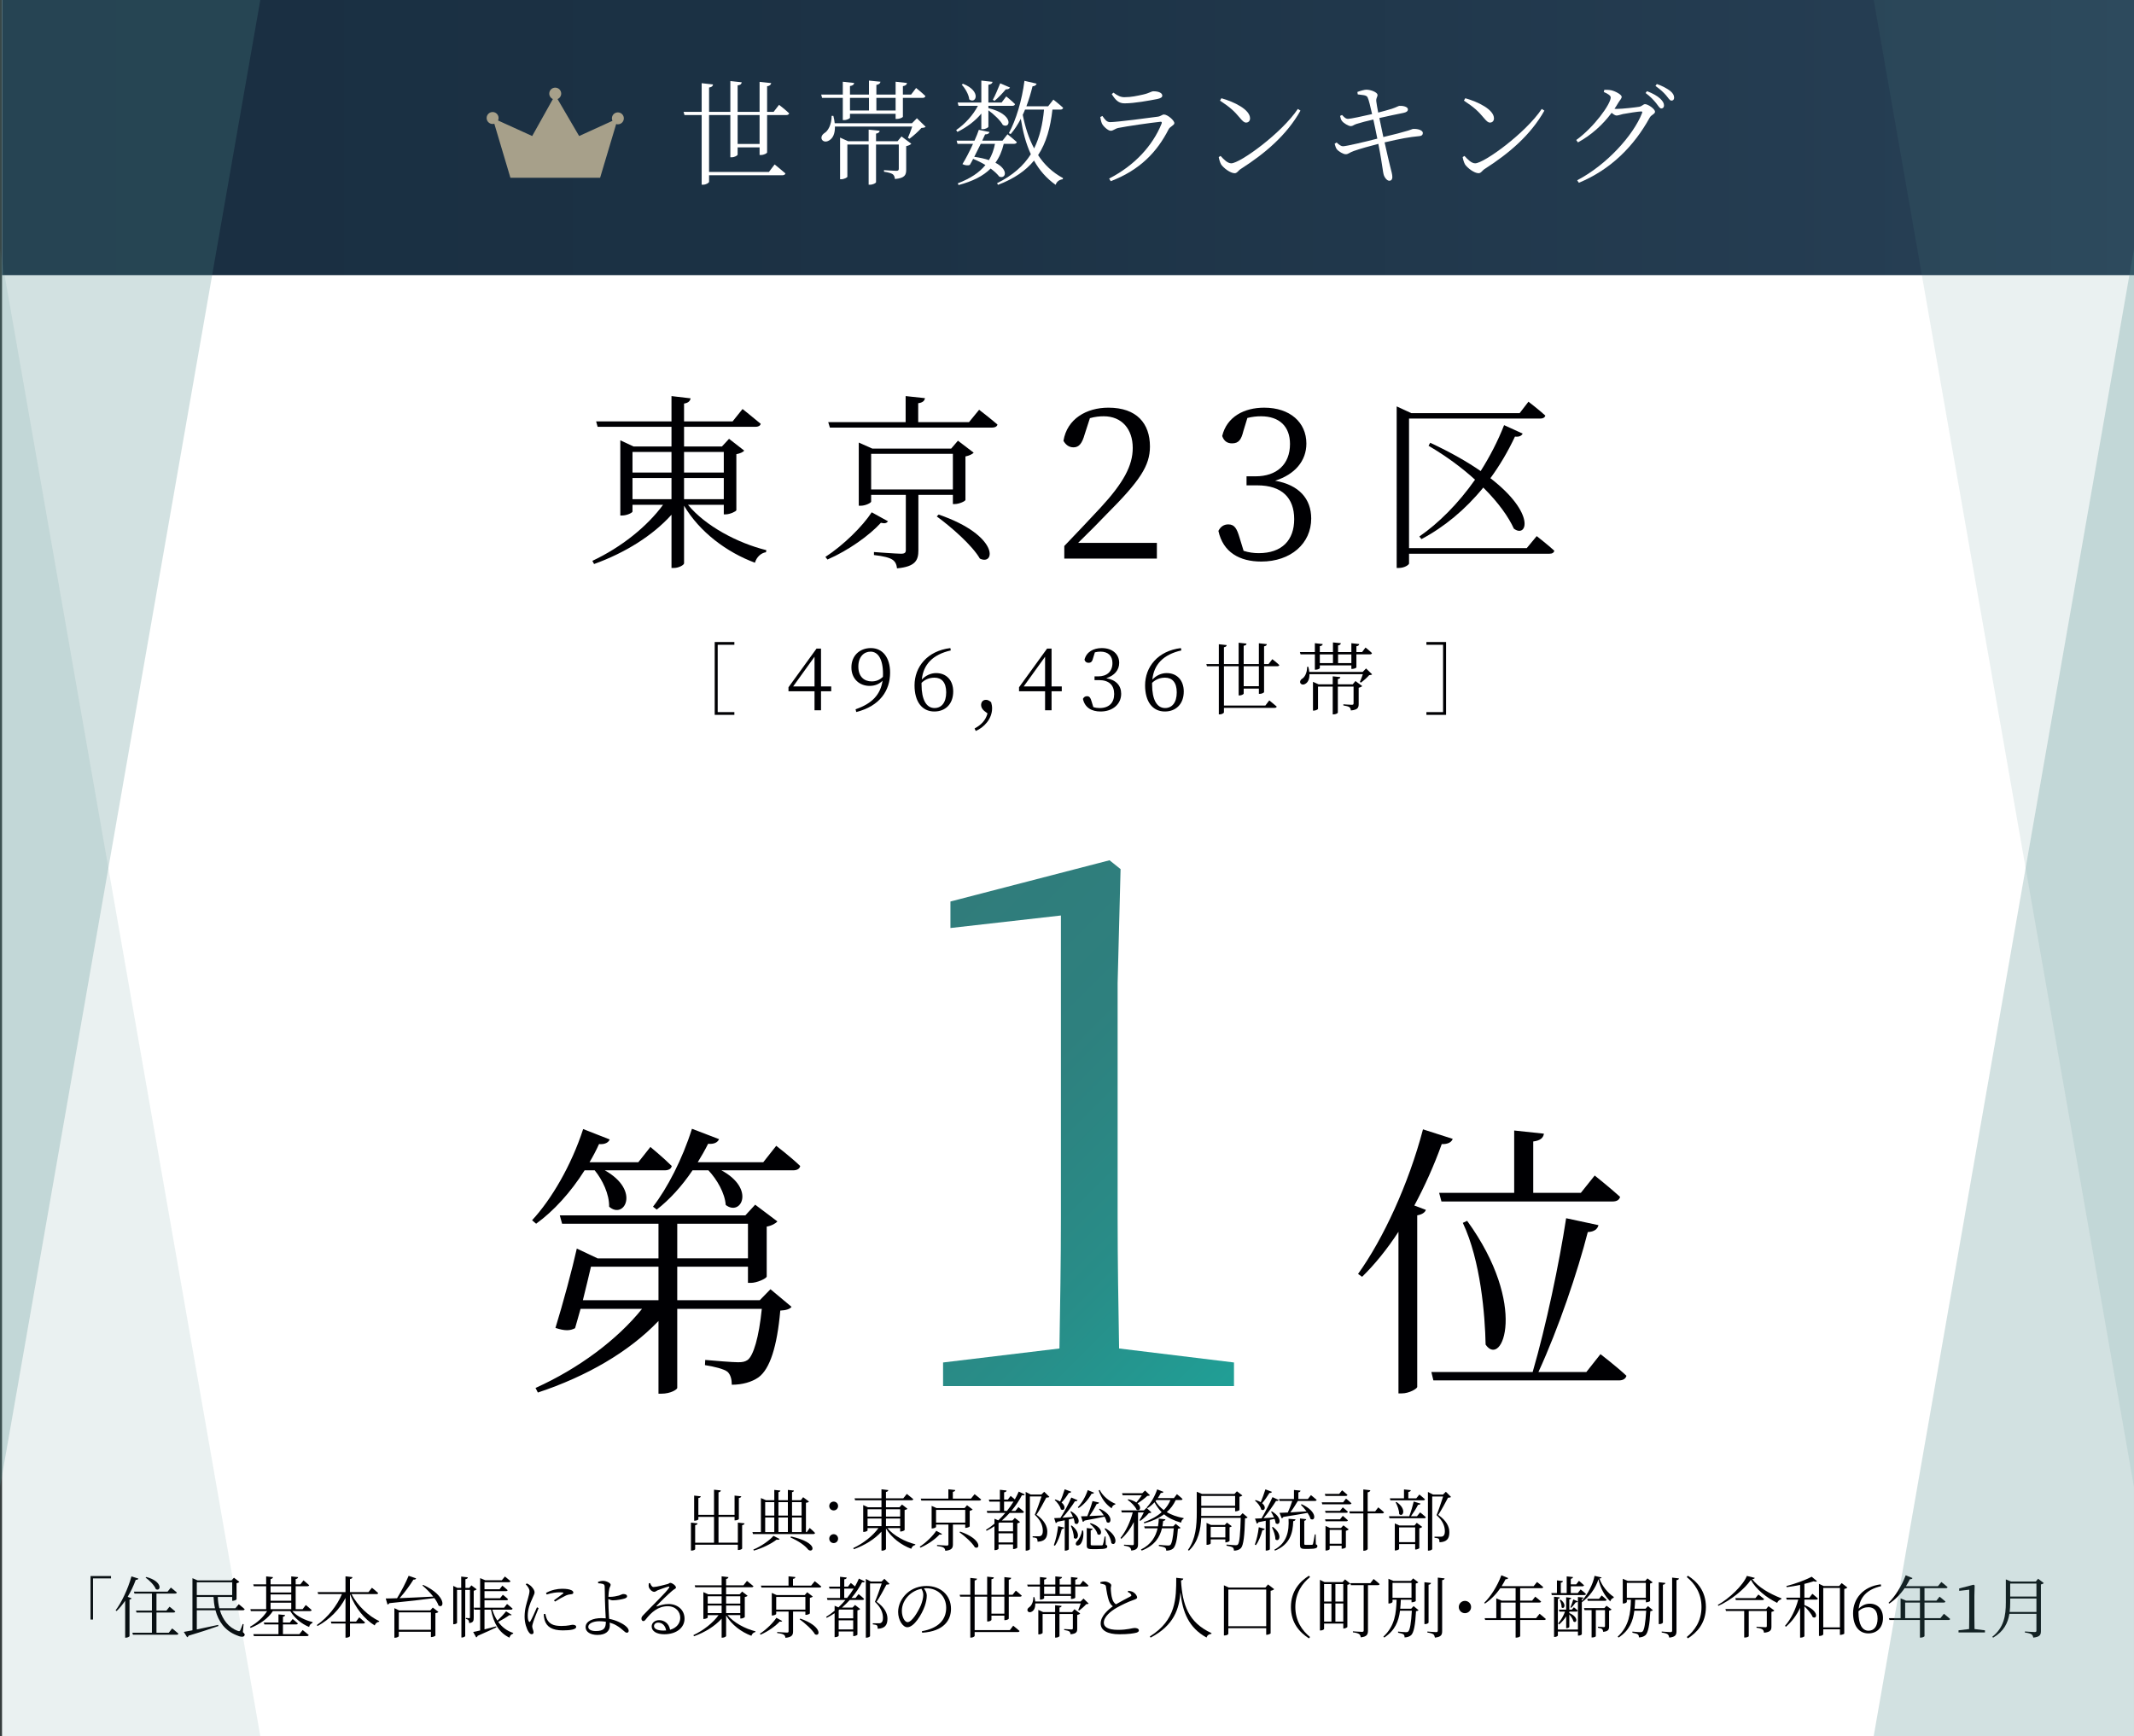 <?xml version="1.0" encoding="utf-8"?>
<!-- Generator: Adobe Illustrator 28.0.0, SVG Export Plug-In . SVG Version: 6.00 Build 0)  -->
<svg version="1.1" id="レイヤー_1" xmlns="http://www.w3.org/2000/svg" xmlns:xlink="http://www.w3.org/1999/xlink" x="0px"
	 y="0px" width="318.735px" height="259.335px" viewBox="0 0 318.735 259.335"
	 enable-background="new 0 0 318.735 259.335" xml:space="preserve">
<rect x="0" y="0" width="318.735" height="259.335" fill="#333333" stroke="none"/>
<g>
	<g>
		<rect x="0.304" y="0" fill="#FFFFFF" width="318.43" height="259.335"/>
	</g>
	<g>
		<path fill="#000003" d="M111.206,227.557c-0.02,0.14-0.11,0.229-0.36,0.27v3.488
			c0,0.08-0.27,0.22-0.52,0.22h-0.12v-0.79h-6.376v0.67
			c0,0.08-0.27,0.21-0.51,0.21h-0.12v-4.178l0.99,0.11
			c-0.02,0.14-0.11,0.229-0.36,0.27v2.618h2.818v-3.857h-2.339v0.359
			c0,0.08-0.27,0.21-0.51,0.21h-0.12v-3.748l0.989,0.11
			c-0.02,0.13-0.11,0.22-0.36,0.26v2.509h2.339v-3.758l1.02,0.109
			c-0.03,0.141-0.11,0.24-0.35,0.28v3.368h2.399v-2.879l1,0.11
			c-0.02,0.13-0.12,0.22-0.36,0.26v3.128c0,0.07-0.28,0.2-0.52,0.2
			h-0.12v-0.52h-2.399v3.857h2.889v-2.998L111.206,227.557z"/>
		<path fill="#000003" d="M120.936,228.247c0,0,0.52,0.439,0.8,0.749
			c-0.03,0.11-0.13,0.16-0.25,0.16h-9.015l-0.09-0.3h1.269v-5.077l0.75,0.32
			h1.249v-1.54l0.91,0.101c-0.02,0.12-0.1,0.199-0.29,0.229v1.21h1.409
			v-1.54l0.91,0.101c-0.02,0.12-0.1,0.199-0.29,0.229v1.21h1.319
			l0.34-0.45l0.87,0.649c-0.07,0.101-0.19,0.16-0.45,0.18v4.378h0.13
			L120.936,228.247z M112.52,231.475c1.169-0.48,2.439-1.39,3.009-2.05
			l0.919,0.471c-0.06,0.109-0.22,0.14-0.46,0.1
			c-0.75,0.579-2.079,1.27-3.398,1.629L112.52,231.475z M114.289,224.388v2.009
			h1.359v-2.009H114.289z M114.289,228.856h1.359v-2.169h-1.359V228.856z
			 M116.268,224.388v2.009h1.409v-2.009H116.268z M117.678,226.687h-1.409v2.169h1.409
			V226.687z M118.138,229.516c4.328,0.969,3.278,2.588,2.579,1.969
			c-0.45-0.58-1.359-1.25-2.648-1.819L118.138,229.516z M118.297,224.388v2.009h1.429
			v-2.009H118.297z M118.297,228.856h1.429v-2.169h-1.429V228.856z"/>
		<path fill="#000003" d="M124.518,224.308c0.37,0,0.66,0.29,0.66,0.66
			s-0.29,0.659-0.66,0.659c-0.37,0-0.66-0.289-0.66-0.659
			S124.148,224.308,124.518,224.308z M124.518,229.176c0.37,0,0.66,0.3,0.66,0.669
			c0,0.37-0.29,0.66-0.66,0.66c-0.37,0-0.66-0.29-0.66-0.66
			C123.858,229.476,124.148,229.176,124.518,229.176z"/>
		<path fill="#000003" d="M132.538,228.266c0.929,1.13,2.638,2.039,4.178,2.419
			l-0.02,0.11c-0.27,0.04-0.5,0.26-0.59,0.56
			c-1.509-0.56-2.948-1.64-3.778-3.039v3.068c0,0.091-0.28,0.25-0.54,0.25h-0.13
			v-2.838c-1.01,1.119-2.469,2.028-4.128,2.628l-0.09-0.17
			c1.549-0.729,2.918-1.829,3.768-2.988h-1.629v0.36
			c0,0.06-0.29,0.21-0.55,0.21h-0.1v-4.008l0.709,0.329h2.019v-1.049h-3.938
			l-0.08-0.29h4.018v-1.35l1.019,0.12c-0.03,0.14-0.11,0.24-0.35,0.28
			v0.949h2.588l0.53-0.659c0,0,0.59,0.47,0.97,0.789
			c-0.03,0.11-0.14,0.16-0.28,0.16h-3.808v1.049h2.019l0.379-0.409
			l0.81,0.63c-0.06,0.079-0.22,0.149-0.419,0.189v2.988
			c-0.01,0.061-0.34,0.22-0.57,0.22H134.447v-0.51H132.538z M129.579,225.448
			v1.1h2.079v-1.1H129.579z M129.579,227.966h2.079v-1.129h-2.079V227.966z
			 M132.328,225.448v1.1h2.119v-1.1H132.328z M134.447,227.966v-1.129h-2.119v1.129
			H134.447z"/>
		<path fill="#000003" d="M140.709,229.146c-0.08,0.1-0.16,0.13-0.38,0.08
			c-0.6,0.659-1.719,1.469-2.848,1.959l-0.11-0.141
			c0.97-0.629,1.979-1.629,2.469-2.378L140.709,229.146z M145.566,223.199
			c0,0,0.6,0.46,0.979,0.79c-0.03,0.11-0.14,0.16-0.28,0.16h-8.655
			l-0.09-0.29h4.128v-1.39l1.029,0.11c-0.02,0.14-0.12,0.24-0.36,0.27
			v1.01h2.708L145.566,223.199z M142.328,227.737v2.958
			c0,0.52-0.15,0.87-1.14,0.96c-0.02-0.2-0.09-0.36-0.24-0.46
			c-0.16-0.11-0.47-0.189-0.989-0.25v-0.16c0,0,1.199,0.09,1.439,0.09
			c0.21,0,0.26-0.06,0.26-0.199v-2.938h-1.849v0.359
			c0,0.061-0.29,0.22-0.56,0.22h-0.1v-3.368l0.72,0.32h4.208l0.36-0.42
			l0.839,0.64c-0.07,0.08-0.25,0.16-0.439,0.2v2.318
			c-0.01,0.07-0.34,0.22-0.57,0.22h-0.1v-0.489H142.328z M144.167,227.447
			v-1.898h-4.357v1.898H144.167z M143.408,228.786
			c3.258,1.12,3.018,2.749,2.199,2.35c-0.41-0.71-1.52-1.68-2.299-2.249
			L143.408,228.786z"/>
		<path fill="#000003" d="M150.949,223.46c0,0,0.34,0.26,0.63,0.52
			c0.22-0.39,0.419-0.79,0.58-1.17l0.899,0.43
			c-0.07,0.12-0.17,0.16-0.42,0.11c-0.39,0.76-0.919,1.569-1.579,2.349
			h0.6l0.45-0.569c0,0,0.52,0.399,0.83,0.709
			c-0.03,0.11-0.12,0.16-0.26,0.16h-1.879
			c-0.36,0.39-0.75,0.779-1.169,1.14h1.579l0.37-0.39l0.779,0.609
			c-0.06,0.07-0.229,0.16-0.419,0.2v3.628
			c-0.01,0.06-0.33,0.21-0.53,0.21h-0.1v-0.69h-2.169v0.63
			c0,0.061-0.2,0.22-0.51,0.22h-0.1v-3.578
			c-0.37,0.25-0.76,0.48-1.169,0.69l-0.1-0.141
			c0.44-0.27,0.87-0.579,1.27-0.919v-0.74l0.57,0.24
			c0.379-0.35,0.729-0.729,1.049-1.109h-2.688l-0.08-0.3h1.959v-1.39h-1.569
			l-0.08-0.3h1.649v-1.469l1,0.11c-0.02,0.14-0.12,0.239-0.37,0.27
			v1.089h0.56L150.949,223.46z M149.26,227.437l-0.12,0.1v1.21h2.169v-1.31
			H149.26z M151.308,230.405v-1.358h-2.169v1.358H151.308z M150.399,225.698
			c0.37-0.449,0.69-0.919,0.979-1.39h-1.409v1.39H150.399z M156.736,223.599
			c-0.08,0.09-0.22,0.109-0.46,0.109c-0.35,0.67-1.02,1.909-1.469,2.559
			c1.179,0.83,1.619,1.729,1.619,2.529c0,0.979-0.39,1.449-1.449,1.509
			c0-0.22-0.05-0.43-0.13-0.51c-0.09-0.069-0.34-0.13-0.61-0.149v-0.16
			h0.939c0.12,0,0.18-0.01,0.28-0.061c0.2-0.109,0.3-0.339,0.3-0.749
			c0-0.76-0.32-1.579-1.2-2.398c0.29-0.65,0.73-1.899,1.01-2.739h-1.739
			v7.856c0,0.06-0.21,0.239-0.54,0.239h-0.09v-8.775l0.75,0.391h1.599
			l0.42-0.41L156.736,223.599z"/>
		<path fill="#000003" d="M157.401,230.815c0.29-0.739,0.53-1.819,0.64-2.839
			l0.899,0.21c-0.03,0.12-0.14,0.21-0.35,0.221
			c-0.23,0.919-0.58,1.868-1.03,2.498L157.401,230.815z M159.989,225.757
			c1.719,1.04,1.1,2.299,0.53,1.77c-0.02-0.22-0.08-0.479-0.17-0.729
			c-0.22,0.05-0.45,0.109-0.709,0.17v4.457c0,0.051-0.21,0.21-0.52,0.21
			h-0.09v-4.537c-0.33,0.07-0.7,0.14-1.099,0.22
			c-0.05,0.13-0.15,0.18-0.24,0.2l-0.24-0.74
			c0.22,0,0.54-0.02,0.939-0.04c0.59-0.909,1.239-2.139,1.619-3.038
			l0.939,0.4c-0.06,0.109-0.18,0.18-0.39,0.149
			c-0.45,0.72-1.159,1.699-1.879,2.469c0.479-0.03,1.029-0.07,1.589-0.12
			c-0.12-0.29-0.27-0.569-0.399-0.789L159.989,225.757z M159.999,222.83
			c-0.04,0.12-0.15,0.189-0.36,0.18c-0.31,0.51-0.7,1.039-1.089,1.439
			c0.79,0.63,0.399,1.359-0.1,1.009c-0.09-0.459-0.54-1.049-0.919-1.389
			l0.1-0.08c0.29,0.09,0.52,0.2,0.709,0.31
			c0.24-0.51,0.49-1.189,0.68-1.829L159.999,222.83z M160.069,227.877
			c1.519,1.17,0.85,2.389,0.32,1.839c0.01-0.579-0.23-1.319-0.45-1.789
			L160.069,227.877z M161.788,228.646c0.12,0.93-0.14,1.68-0.4,1.999
			c-0.17,0.21-0.53,0.31-0.66,0.13c-0.12-0.17-0.02-0.39,0.14-0.55
			c0.3-0.279,0.67-0.979,0.74-1.599L161.788,228.646z M163.408,222.979
			c-0.05,0.101-0.16,0.181-0.37,0.15c-0.51,0.919-1.199,1.669-1.929,2.139
			l-0.13-0.12c0.569-0.569,1.149-1.529,1.489-2.559L163.408,222.979z
			 M164.247,225.368c2.229,0.99,1.709,2.499,1.04,1.989
			c-0.04-0.25-0.16-0.529-0.31-0.8c-0.75,0.15-1.719,0.36-2.988,0.58
			c-0.06,0.12-0.16,0.18-0.26,0.2l-0.27-0.83
			c0.22,0,0.55-0.01,0.939-0.02c0.29-0.7,0.6-1.59,0.78-2.259
			l0.979,0.22c-0.03,0.12-0.14,0.21-0.36,0.22
			c-0.26,0.529-0.67,1.22-1.089,1.799c0.62-0.02,1.379-0.06,2.159-0.1
			c-0.22-0.35-0.48-0.68-0.729-0.93L164.247,225.368z M165.157,230.756
			c0.189,0.069,0.229,0.149,0.229,0.27c0,0.25-0.26,0.38-1.479,0.38h-0.819
			c-0.66,0-0.77-0.15-0.77-0.569v-2.579l0.88,0.11
			c-0.02,0.119-0.12,0.21-0.29,0.239v2.089c0,0.12,0.03,0.15,0.31,0.15
			h0.699h0.66c0.09-0.01,0.12-0.03,0.16-0.12
			c0.06-0.15,0.17-0.67,0.25-1.199h0.14L165.157,230.756z M162.898,227.527
			c2.099,0.659,1.669,2.089,1.029,1.649c-0.12-0.54-0.67-1.2-1.14-1.55
			L162.898,227.527z M166.576,224.739c-0.25,0.05-0.459,0.239-0.54,0.569
			c-0.84-0.55-1.539-1.479-1.939-2.669l0.15-0.08
			c0.479,0.95,1.459,1.72,2.349,2.069L166.576,224.739z M165.097,228.287
			c2.159,1.249,1.559,2.809,0.899,2.229c-0.07-0.699-0.58-1.599-1.02-2.148
			L165.097,228.287z"/>
		<path fill="#000003" d="M171.978,225.927c-0.08,0.07-0.2,0.091-0.39,0.101
			c-0.29,0.359-0.839,0.859-1.259,1.149l-0.14-0.08
			c0.2-0.3,0.47-0.779,0.649-1.17h-0.859v4.718
			c0,0.52-0.11,0.899-1.02,0.979c-0.01-0.189-0.08-0.38-0.21-0.47
			c-0.15-0.12-0.41-0.2-0.87-0.26v-0.15c0,0,1.03,0.07,1.239,0.07
			c0.18,0,0.23-0.05,0.23-0.189v-3.259c-0.47,0.949-1.089,1.799-1.859,2.509
			l-0.13-0.14c0.839-1.04,1.469-2.438,1.829-3.809h-1.639l-0.08-0.3h3.388
			l0.39-0.39L171.978,225.927z M167.681,223.359l-0.09-0.3h3.018l0.42-0.409
			l0.729,0.709c-0.08,0.08-0.19,0.09-0.4,0.101
			c-0.339,0.329-0.959,0.799-1.459,1.109c0.68,0.579,0.36,1.229-0.14,0.949
			c-0.2-0.5-0.829-1.119-1.329-1.47l0.09-0.09
			c0.54,0.12,0.93,0.29,1.209,0.48c0.27-0.32,0.59-0.74,0.819-1.08
			H167.681z M175.596,227.627l0.74,0.6c-0.07,0.08-0.19,0.12-0.4,0.141
			c-0.1,1.568-0.34,2.639-0.74,2.968c-0.25,0.2-0.609,0.3-1.009,0.3
			c0-0.18-0.04-0.35-0.17-0.439c-0.15-0.1-0.56-0.189-0.929-0.25v-0.18
			c0.41,0.04,1.139,0.1,1.349,0.1c0.18,0,0.28-0.02,0.37-0.09
			c0.22-0.21,0.41-1.14,0.51-2.479h-1.769
			c-0.3,1.279-1.04,2.559-3.018,3.328l-0.12-0.16
			c1.549-0.76,2.208-1.938,2.489-3.168h-1.919l-0.09-0.3h2.069
			c0.07-0.39,0.1-0.77,0.12-1.149l0.989,0.1
			c-0.02,0.13-0.11,0.221-0.339,0.25c-0.03,0.26-0.06,0.53-0.11,0.8
			h1.619L175.596,227.627z M175.606,224.079c-0.32,0.7-0.77,1.3-1.339,1.799
			c0.669,0.4,1.489,0.7,2.528,0.899l-0.02,0.11
			c-0.19,0.07-0.32,0.27-0.37,0.569c-1.109-0.319-1.919-0.729-2.539-1.249
			c-0.799,0.59-1.789,1.029-2.958,1.35l-0.07-0.16
			c1.08-0.39,1.979-0.89,2.668-1.509c-0.43-0.44-0.77-0.93-1.069-1.479
			c-0.33,0.359-0.68,0.649-1.04,0.879l-0.13-0.109
			c0.6-0.609,1.199-1.6,1.569-2.698l0.939,0.369
			c-0.04,0.12-0.17,0.19-0.39,0.16c-0.14,0.28-0.29,0.54-0.46,0.779
			h2.409l0.45-0.59c0,0,0.53,0.41,0.839,0.72
			c-0.03,0.11-0.11,0.16-0.25,0.16H175.606z M172.718,224.079
			c-0.04,0.06-0.09,0.11-0.13,0.17c0.33,0.51,0.729,0.96,1.239,1.329
			c0.43-0.439,0.76-0.939,0.99-1.499H172.718z"/>
		<path fill="#000003" d="M186.346,226.668c-0.07,0.08-0.19,0.13-0.39,0.149
			c-0.06,2.509-0.22,4.019-0.61,4.438c-0.25,0.26-0.62,0.38-1.049,0.38
			c0-0.189-0.03-0.369-0.17-0.47c-0.14-0.109-0.569-0.21-0.939-0.27
			l0.01-0.17c0.399,0.03,1.119,0.1,1.329,0.1
			c0.19,0,0.27-0.02,0.36-0.109c0.26-0.26,0.37-1.749,0.43-3.979h-5.907
			c-0.07,1.659-0.39,3.549-1.829,4.897l-0.15-0.1
			c1.169-1.629,1.319-3.648,1.319-5.617v-3.078l0.79,0.33h4.837l0.37-0.4
			l0.81,0.62c-0.07,0.08-0.229,0.16-0.43,0.2v1.969
			c-0.01,0.06-0.33,0.199-0.55,0.199h-0.1v-0.529h-5.058v0.68
			c0,0.18,0,0.359-0.01,0.54h5.807l0.38-0.41L186.346,226.668z M179.419,223.46
			v1.469h5.058v-1.469H179.419z M183.647,230.175
			c-0.01,0.07-0.33,0.22-0.53,0.22h-0.1v-0.439h-2.188v0.6
			c0,0.07-0.26,0.21-0.53,0.21h-0.09v-3.278l0.669,0.31h2.059l0.319-0.35
			l0.72,0.54c-0.05,0.06-0.18,0.13-0.33,0.159V230.175z M183.017,229.656
			v-1.579h-2.188v1.579H183.017z"/>
		<path fill="#000003" d="M187.421,230.735c0.26-0.68,0.49-1.669,0.589-2.599
			l0.9,0.24c-0.05,0.12-0.15,0.21-0.36,0.21
			c-0.22,0.81-0.55,1.669-0.97,2.229L187.421,230.735z M189.979,222.849
			c-0.04,0.11-0.16,0.18-0.37,0.17c-0.33,0.53-0.719,1.1-1.099,1.529
			c0.72,0.58,0.34,1.27-0.14,0.939c-0.09-0.46-0.549-1.01-0.929-1.329
			l0.1-0.08c0.31,0.09,0.57,0.2,0.76,0.32
			c0.23-0.54,0.5-1.27,0.7-1.919L189.979,222.849z M189.969,225.768
			c1.739,1.039,1.14,2.269,0.56,1.759c-0.02-0.2-0.08-0.42-0.16-0.64
			c-0.21,0.05-0.44,0.1-0.7,0.149v4.388c0,0.051-0.22,0.2-0.53,0.2
			h-0.09v-4.457c-0.33,0.069-0.689,0.14-1.089,0.22
			c-0.05,0.119-0.14,0.189-0.24,0.21l-0.27-0.75
			c0.23,0,0.57-0.02,0.979-0.04c0.56-0.97,1.229-2.249,1.629-3.168
			l0.93,0.43c-0.06,0.109-0.19,0.17-0.4,0.14
			c-0.45,0.72-1.169,1.749-1.859,2.579c0.47-0.03,1.01-0.07,1.559-0.11
			c-0.13-0.31-0.3-0.619-0.439-0.85L189.969,225.768z M190.119,228.096
			c1.559,1.149,0.91,2.379,0.37,1.839c0-0.569-0.27-1.309-0.51-1.789
			L190.119,228.096z M190.339,231.495c1.889-1.02,2.219-2.778,2.119-4.617
			l1.04,0.08c-0.02,0.159-0.14,0.239-0.34,0.27
			c-0.05,1.789-0.49,3.488-2.729,4.407L190.339,231.495z M191.038,223.919h2.229
			v-1.349l0.979,0.1c-0.02,0.13-0.1,0.22-0.32,0.26v0.989h1.419
			l0.46-0.579c0,0,0.53,0.42,0.85,0.709c-0.03,0.11-0.12,0.16-0.26,0.16
			h-2.549c-0.34,0.58-0.75,1.229-1.129,1.709
			c0.709-0.04,1.549-0.09,2.429-0.149c-0.27-0.37-0.58-0.72-0.85-0.989
			l0.12-0.08c2.479,1.129,2.039,2.678,1.319,2.188
			c-0.07-0.28-0.23-0.59-0.44-0.899c-0.899,0.17-2.089,0.37-3.618,0.609
			c-0.05,0.13-0.15,0.19-0.24,0.21l-0.33-0.819
			c0.29,0,0.719-0.021,1.239-0.05c0.23-0.49,0.49-1.17,0.669-1.729h-1.899
			L191.038,223.919z M196.536,230.695c0.2,0.07,0.23,0.15,0.23,0.28
			c0,0.26-0.26,0.399-1.269,0.399h-0.61c-0.6,0-0.72-0.17-0.72-0.609v-3.938
			l0.93,0.109c-0.02,0.12-0.11,0.21-0.29,0.24v3.418
			c0,0.13,0.02,0.18,0.22,0.18h0.48c0.22,0,0.38,0,0.45-0.01
			c0.08-0.01,0.11-0.03,0.15-0.12c0.05-0.16,0.17-0.84,0.27-1.439
			h0.13L196.536,230.695z"/>
		<path fill="#000003" d="M201.038,223.859c0,0,0.51,0.399,0.82,0.699
			c-0.03,0.101-0.12,0.15-0.25,0.15h-4.118l-0.07-0.29h3.188L201.038,223.859z
			 M197.96,223.46l-0.08-0.3h2.139l0.439-0.54c0,0,0.49,0.38,0.8,0.68
			c-0.03,0.109-0.12,0.16-0.26,0.16H197.96z M200.139,225.688l0.42-0.52
			c0,0,0.47,0.369,0.76,0.649c-0.02,0.109-0.12,0.16-0.25,0.16h-3.079
			l-0.08-0.29H200.139z M197.99,227.247l-0.08-0.289h2.229l0.42-0.521
			c0,0,0.47,0.38,0.76,0.66c-0.02,0.1-0.12,0.149-0.25,0.149H197.99z
			 M200.649,227.857l0.8,0.6c-0.07,0.08-0.23,0.17-0.43,0.21v2.469
			c-0.01,0.06-0.32,0.209-0.53,0.209h-0.1v-0.449h-1.789v0.51
			c0,0.07-0.27,0.21-0.52,0.21h-0.1v-3.678l0.669,0.31h1.639
			L200.649,227.857z M200.389,230.605v-2.068h-1.789v2.068H200.389z M205.856,225.169
			c0,0,0.54,0.419,0.86,0.739c-0.03,0.11-0.13,0.16-0.26,0.16h-2.179
			v5.307c0,0.11-0.27,0.271-0.52,0.271h-0.13v-5.577h-2.019l-0.07-0.3h2.089
			v-3.278l1.049,0.12c-0.03,0.159-0.13,0.27-0.4,0.31v2.849h1.12
			L205.856,225.169z"/>
		<path fill="#000003" d="M212.108,225.918c0,0,0.529,0.4,0.859,0.72
			c-0.03,0.11-0.13,0.16-0.27,0.16h-5.167l-0.07-0.3h3.028
			c0.25-0.649,0.51-1.539,0.669-2.199l1.02,0.311
			c-0.04,0.1-0.17,0.189-0.38,0.18c-0.25,0.499-0.66,1.159-1.06,1.709
			h0.9L212.108,225.918z M207.591,223.819h2.109v-1.329l1.019,0.109
			c-0.02,0.141-0.12,0.24-0.37,0.271v0.949h1.189l0.459-0.569
			c0,0,0.51,0.409,0.84,0.709c-0.03,0.11-0.13,0.16-0.27,0.16h-4.897
			L207.591,223.819z M211.608,227.477l0.81,0.609
			c-0.06,0.08-0.23,0.17-0.43,0.21v2.958
			c-0.01,0.061-0.33,0.21-0.53,0.21h-0.09v-0.81h-2.399v0.74
			c0,0.06-0.27,0.21-0.54,0.21h-0.1v-4.038l0.69,0.31h2.249
			L211.608,227.477z M208.58,224.359c1.609,1.099,0.95,2.349,0.4,1.809
			c0-0.569-0.27-1.289-0.53-1.749L208.58,224.359z M211.369,230.366v-2.199h-2.399
			v2.199H211.369z M216.725,223.609c-0.08,0.09-0.21,0.11-0.45,0.12
			c-0.35,0.67-1.02,1.919-1.459,2.568c1.209,0.84,1.659,1.739,1.659,2.568
			c0.01,0.99-0.379,1.47-1.469,1.52c0-0.22-0.04-0.43-0.12-0.52
			c-0.1-0.08-0.34-0.13-0.63-0.16v-0.16h0.97
			c0.11,0,0.18-0.01,0.27-0.05c0.209-0.12,0.31-0.34,0.31-0.76
			c0-0.789-0.34-1.589-1.239-2.408c0.28-0.66,0.709-1.929,0.979-2.778h-1.629
			v7.855c0,0.06-0.209,0.229-0.54,0.229h-0.1v-8.765l0.77,0.39h1.479
			l0.43-0.42L216.725,223.609z"/>
		<path fill="#000003" d="M13.522,235.429h3.058v0.351h-2.688v6.146h-0.37V235.429z"/>
		<path fill="#000003" d="M20.674,235.809c-0.05,0.12-0.18,0.2-0.399,0.19
			c-0.33,0.909-0.75,1.769-1.209,2.538l0.59,0.22
			c-0.04,0.091-0.13,0.16-0.31,0.181v5.477
			c-0.01,0.05-0.27,0.22-0.53,0.22H18.695v-5.517
			c-0.4,0.59-0.83,1.109-1.279,1.539l-0.15-0.1
			c0.899-1.21,1.829-3.139,2.369-5.077L20.674,235.809z M25.711,243.256
			c0,0,0.589,0.449,0.939,0.779c-0.03,0.11-0.12,0.16-0.26,0.16h-6.537
			l-0.08-0.3h2.918v-3.019h-2.299l-0.08-0.29h2.379v-2.538h-2.608
			l-0.08-0.29h5.027l0.49-0.609c0,0,0.549,0.43,0.899,0.739
			c-0.03,0.11-0.13,0.16-0.27,0.16h-2.778v2.538h1.489l0.459-0.579
			c0,0,0.54,0.409,0.86,0.709c-0.02,0.11-0.12,0.16-0.26,0.16h-2.548
			v3.019h1.839L25.711,243.256z M21.853,235.57
			c2.528,0.669,2.179,2.229,1.429,1.818c-0.23-0.589-0.959-1.319-1.539-1.729
			L21.853,235.57z"/>
		<path fill="#000003" d="M36.271,243.805c0.28,0.25,0.33,0.38,0.24,0.51
			c-0.15,0.31-0.68,0.18-1.219-0.061c-1.729-0.699-2.668-2.059-3.108-3.718
			h-2.789v2.868c0.93-0.189,2.049-0.43,3.188-0.679l0.04,0.17
			c-1.04,0.369-2.469,0.849-4.448,1.438c-0.05,0.13-0.13,0.21-0.22,0.24
			l-0.5-0.8c0.31-0.05,0.75-0.13,1.29-0.24v-7.785l0.77,0.33h5.067
			l0.36-0.4l0.81,0.62c-0.07,0.08-0.21,0.16-0.42,0.2v2.408
			c-0.01,0.06-0.34,0.22-0.55,0.22h-0.1v-0.579h-2.148
			c0.01,0.56,0.09,1.139,0.229,1.698h2.389l0.51-0.609
			c0,0,0.55,0.43,0.88,0.739c-0.03,0.11-0.11,0.16-0.25,0.16h-3.448
			c0.41,1.369,1.259,2.579,2.688,3.089c0.2,0.069,0.29,0.05,0.36-0.11
			c0.1-0.189,0.25-0.569,0.36-0.92l0.13,0.021L36.271,243.805z M29.394,236.369
			v1.899h5.287v-1.899H29.394z M32.113,240.247
			c-0.12-0.539-0.19-1.109-0.22-1.698h-2.499v1.698H32.113z"/>
		<path fill="#000003" d="M43.672,240.667c0.68,0.8,1.969,1.39,3.019,1.64l-0.02,0.119
			c-0.27,0.131-0.45,0.32-0.5,0.61c-1.119-0.45-2.179-1.319-2.809-2.369
			h-2.608c-0.709,1.09-1.889,1.919-3.318,2.509l-0.1-0.17
			c1.079-0.59,1.979-1.419,2.559-2.339h-2.429l-0.07-0.29h2.358v-3.428h-1.849
			l-0.08-0.28h1.929v-1.188l1.02,0.109c-0.03,0.14-0.11,0.24-0.36,0.29
			v0.789h3.088v-1.188l1.029,0.109c-0.03,0.15-0.13,0.25-0.37,0.29v0.789
			h0.709l0.46-0.6c0,0,0.52,0.431,0.85,0.73
			c-0.03,0.1-0.13,0.149-0.27,0.149h-1.749v3.428h1.04l0.47-0.619
			c0,0,0.55,0.43,0.879,0.749c-0.03,0.11-0.12,0.16-0.27,0.16H43.672z
			 M45.202,243.496c0,0,0.56,0.43,0.909,0.739
			c-0.02,0.109-0.13,0.16-0.27,0.16h-7.916l-0.09-0.29h3.758v-1.449h-2.108
			l-0.08-0.28h2.188v-1.219l0.99,0.1c-0.02,0.13-0.1,0.22-0.32,0.25
			v0.869h1.029l0.42-0.529c0,0,0.479,0.38,0.779,0.659
			c-0.03,0.101-0.12,0.15-0.26,0.15h-1.969v1.449h2.458L45.202,243.496z
			 M40.414,236.949v0.939h3.088v-0.939H40.414z M40.414,239.118h3.088v-0.939H40.414
			V239.118z M43.502,240.377v-0.969H40.414v0.969H43.502z"/>
		<path fill="#000003" d="M52.503,238.129c0.91,1.759,2.579,3.308,4.138,4.027
			l-0.02,0.1c-0.28,0.03-0.54,0.23-0.66,0.55
			c-1.519-0.929-2.888-2.599-3.688-4.677v4.098h0.91l0.47-0.63
			c0,0,0.53,0.439,0.87,0.76c-0.03,0.109-0.13,0.16-0.27,0.16h-1.979v1.868
			c0,0.101-0.28,0.25-0.54,0.25h-0.13v-2.118h-2.109l-0.08-0.29h2.189v-3.519
			c-0.899,1.709-2.329,3.179-4.178,4.188l-0.1-0.15
			c1.649-1.14,3.008-2.889,3.748-4.617h-3.548l-0.09-0.3h4.167v-2.359
			l1.04,0.12c-0.03,0.15-0.11,0.25-0.37,0.29v1.949h2.759l0.52-0.65
			c0,0,0.58,0.45,0.93,0.79c-0.02,0.11-0.12,0.16-0.26,0.16H52.503z"/>
		<path fill="#000003" d="M63.203,236.749c3.518,1.619,3.168,3.639,2.299,3.089
			c-0.12-0.35-0.35-0.74-0.63-1.119c-1.679,0.229-3.838,0.479-6.706,0.759
			c-0.07,0.11-0.19,0.19-0.29,0.21l-0.26-0.909
			c0.41,0,0.989-0.01,1.689-0.04c0.62-1.01,1.319-2.349,1.729-3.349
			l1.12,0.391c-0.05,0.13-0.18,0.199-0.4,0.18
			c-0.49,0.789-1.279,1.898-2.069,2.769c1.379-0.05,3.148-0.141,5.027-0.23
			c-0.49-0.619-1.1-1.229-1.619-1.659L63.203,236.749z M64.641,240.137
			l0.84,0.649c-0.07,0.09-0.24,0.16-0.45,0.2v3.338
			c-0.01,0.06-0.34,0.22-0.57,0.22h-0.1v-0.789h-4.797v0.659
			c0,0.07-0.28,0.23-0.549,0.23h-0.11v-4.418l0.72,0.34h4.638
			L64.641,240.137z M64.362,243.456v-2.599h-4.797v2.599H64.362z"/>
		<path fill="#000003" d="M70.754,241.636c0,0.479-0.06,0.75-0.68,0.819
			c-0.01-0.16-0.03-0.33-0.11-0.43c-0.07-0.09-0.17-0.149-0.38-0.18
			v-0.16c0,0,0.37,0.04,0.48,0.04c0.1,0,0.13-0.05,0.13-0.16v-4.067
			H69.485v6.906c-0.01,0.04-0.23,0.21-0.49,0.21h-0.08v-7.116h-0.65v4.927
			c0,0.061-0.22,0.2-0.479,0.2h-0.09v-5.727l0.62,0.3h0.569v-1.689
			l0.99,0.11c-0.01,0.14-0.11,0.239-0.36,0.279v1.3h0.58l0.31-0.38
			l0.79,0.59c-0.07,0.08-0.23,0.17-0.44,0.21V241.636z M76.421,241.216
			c-0.06,0.09-0.17,0.1-0.33,0.04c-0.39,0.3-1.089,0.71-1.679,1.02
			c0.56,0.77,1.299,1.35,2.239,1.649l-0.01,0.109
			c-0.25,0.07-0.47,0.26-0.55,0.6c-1.569-0.76-2.358-2.148-2.758-4.178
			h-0.969v2.938c0.54-0.13,1.139-0.29,1.739-0.449l0.04,0.14
			c-0.649,0.31-1.569,0.75-2.809,1.279c-0.03,0.12-0.11,0.2-0.21,0.229
			l-0.45-0.81c0.24-0.04,0.6-0.119,1.04-0.229v-3.099h-0.859l-0.08-0.3
			h0.939v-4.417l0.76,0.319h2.479l0.46-0.56c0,0,0.509,0.399,0.829,0.689
			c-0.02,0.11-0.12,0.16-0.25,0.16h-3.628v1.06h2.249l0.42-0.54
			c0,0,0.5,0.39,0.79,0.67c-0.03,0.1-0.12,0.149-0.25,0.149h-3.208v1.06
			h2.318l0.42-0.52c0,0,0.49,0.37,0.78,0.66
			c-0.02,0.109-0.12,0.159-0.24,0.159h-3.278v1.109h2.928l0.44-0.55
			c0,0,0.52,0.4,0.829,0.69c-0.03,0.109-0.11,0.159-0.25,0.159h-2.779
			c0.18,0.6,0.43,1.149,0.76,1.64c0.46-0.43,0.989-1,1.29-1.39
			L76.421,241.216z"/>
		<path fill="#000003" d="M80.444,240.217c-0.21,0.52-0.67,1.648-0.78,2.028
			c-0.1,0.311-0.17,0.54-0.17,0.72c0,0.29,0.2,0.609,0.2,0.85
			c0,0.19-0.1,0.3-0.29,0.3c-0.18,0-0.34-0.16-0.47-0.37
			c-0.27-0.409-0.58-1.309-0.58-2.238c0-1.189,0.32-2.039,0.479-2.639
			c0.12-0.479,0.24-0.829,0.25-1.159c0.01-0.36-0.23-0.689-0.56-1.05
			l0.16-0.13c0.2,0.09,0.34,0.17,0.51,0.3
			c0.21,0.17,0.65,0.63,0.65,1.05c0,0.229-0.14,0.409-0.38,1.01
			c-0.26,0.56-0.64,1.459-0.64,2.448c0,0.529,0.08,0.729,0.16,0.859
			c0.06,0.12,0.13,0.14,0.22,0.01c0.22-0.35,0.779-1.599,0.999-2.108
			L80.444,240.217z M81.444,241.077c0.06,0.239,0.15,0.619,0.29,0.869
			c0.34,0.59,0.87,0.939,2.099,0.939c1.079,0,1.459-0.18,1.699-0.18
			c0.27,0,0.53,0.09,0.53,0.32c0,0.399-0.929,0.52-2.009,0.52
			c-1.559,0-2.409-0.52-2.708-1.539c-0.09-0.3-0.13-0.62-0.13-0.89
			L81.444,241.077z M81.554,237.948c0.799-0.439,1.689-0.619,2.389-0.619
			c0.689,0,1.069,0.07,1.389,0.21c0.21,0.09,0.3,0.229,0.3,0.35
			c0,0.13-0.06,0.22-0.27,0.25c-0.24,0.03-0.49,0.05-0.819,0.189
			c-0.44,0.2-1.149,0.6-1.639,0.91l-0.17-0.18
			c0.45-0.32,1.159-0.84,1.369-1.02c0.12-0.11,0.11-0.181-0.55-0.181
			c-0.41,0-1.059,0.061-1.899,0.33L81.554,237.948z"/>
		<path fill="#000003" d="M90.863,238.998c0,0.46,0.04,1.779,0.1,2.568
			c0.01,0.09,0.02,0.181,0.03,0.26c0.54,0.101,1.009,0.261,1.439,0.46
			c0.62,0.28,1.469,0.8,1.469,1.319c0,0.19-0.11,0.29-0.29,0.29
			c-0.3,0-0.62-0.569-1.579-1.109c-0.29-0.17-0.62-0.3-0.97-0.399
			c0.01,0.13,0.02,0.27,0.02,0.439c0,0.84-0.629,1.399-1.849,1.399
			c-1.039,0-1.769-0.45-1.769-1.16c0-0.929,1.16-1.349,2.359-1.349
			c0.23,0,0.45,0.01,0.649,0.03c-0.03-0.76-0.12-2.14-0.12-2.819
			c-0.01-0.649-0.02-1.759-0.04-1.958c-0.02-0.221-0.09-0.29-0.27-0.36
			c-0.2-0.06-0.47-0.09-0.699-0.1l-0.02-0.21
			c0.229-0.08,0.479-0.15,0.739-0.15c0.52,0,1.14,0.33,1.14,0.57
			c0,0.229-0.12,0.31-0.2,0.609c-0.06,0.26-0.11,0.739-0.13,1.199
			c0.11,0.01,0.22,0.01,0.29,0.01c0.38,0,0.939-0.1,1.289-0.199
			c0.31-0.101,0.49-0.221,0.63-0.221c0.39,0,0.58,0.131,0.58,0.351
			c0,0.119-0.11,0.239-0.37,0.319c-0.31,0.101-1.129,0.271-1.759,0.271
			c-0.21,0-0.47-0.101-0.669-0.19V238.998z M90.493,242.256
			c-0.31-0.05-0.629-0.079-0.969-0.079c-0.959,0-1.659,0.359-1.659,0.839
			c0,0.351,0.37,0.63,1.12,0.63C90.213,243.645,90.483,243.206,90.493,242.256z"/>
		<path fill="#000003" d="M97.094,236.479c0.13,0.29,0.26,0.59,0.52,0.59
			c0.4,0,1.659-0.32,2.109-0.45c0.22-0.069,0.25-0.17,0.39-0.17
			c0.3,0,0.849,0.42,0.849,0.689c0,0.19-0.229,0.2-0.58,0.51
			c-0.51,0.42-1.839,1.71-2.289,2.209c-0.07,0.061-0.03,0.141,0.05,0.101
			c0.46-0.17,1.049-0.351,1.719-0.351c1.299,0,2.409,0.85,2.378,2.239
			c-0.02,1.249-1.139,2.278-3.028,2.278c-1.119,0-1.879-0.449-1.879-1.169
			c0-0.53,0.47-0.939,1.12-0.939c0.72,0,1.469,0.46,1.629,1.439
			c1-0.28,1.499-0.979,1.519-1.76c0.03-0.879-0.64-1.759-1.869-1.759
			c-1.439,0-2.449,0.899-3.288,1.979c-0.15,0.189-0.23,0.249-0.38,0.239
			c-0.12,0-0.27-0.149-0.26-0.399c0.01-0.18,0.1-0.32,0.33-0.55
			c1.569-1.64,3.378-3.358,3.798-4.028c0.09-0.149,0.03-0.189-0.09-0.17
			c-0.32,0.07-1.189,0.38-1.619,0.55c-0.19,0.08-0.33,0.23-0.49,0.23
			c-0.38,0-0.75-0.43-0.83-0.72c-0.04-0.16-0.03-0.37,0.01-0.56
			L97.094,236.479z M99.493,243.555c-0.13-0.77-0.62-1.169-1.189-1.169
			c-0.35,0-0.62,0.209-0.62,0.529c0,0.35,0.43,0.659,1.399,0.659
			C99.223,243.575,99.363,243.565,99.493,243.555z"/>
		<path fill="#000003" d="M108.663,241.266c0.929,1.13,2.638,2.039,4.178,2.419
			l-0.02,0.11c-0.27,0.04-0.5,0.26-0.59,0.56
			c-1.509-0.56-2.948-1.64-3.778-3.039v3.068c0,0.091-0.28,0.25-0.54,0.25h-0.13
			v-2.838c-1.01,1.119-2.469,2.028-4.128,2.628l-0.09-0.17
			c1.549-0.729,2.918-1.829,3.768-2.988h-1.629v0.36
			c0,0.06-0.29,0.21-0.55,0.21h-0.1v-4.008l0.709,0.329h2.019v-1.049h-3.938
			l-0.08-0.29h4.018v-1.35l1.019,0.12c-0.03,0.14-0.11,0.24-0.35,0.28
			v0.949h2.588l0.53-0.659c0,0,0.59,0.47,0.97,0.789
			c-0.03,0.11-0.14,0.16-0.28,0.16h-3.808v1.049h2.019l0.379-0.409
			l0.81,0.63c-0.06,0.079-0.22,0.149-0.419,0.189v2.988
			c-0.01,0.061-0.34,0.22-0.57,0.22H110.572v-0.51H108.663z M105.704,238.448
			v1.1h2.079v-1.1H105.704z M105.704,240.966h2.079v-1.129h-2.079V240.966z
			 M108.453,238.448v1.1h2.119v-1.1H108.453z M110.572,240.966v-1.129h-2.119v1.129
			H110.572z"/>
		<path fill="#000003" d="M116.834,242.146c-0.08,0.1-0.16,0.13-0.38,0.08
			c-0.6,0.659-1.719,1.469-2.848,1.959l-0.11-0.141
			c0.97-0.629,1.979-1.629,2.469-2.378L116.834,242.146z M121.691,236.199
			c0,0,0.6,0.46,0.979,0.79c-0.03,0.11-0.14,0.16-0.28,0.16h-8.655
			l-0.09-0.29h4.128v-1.39l1.029,0.11c-0.02,0.14-0.12,0.24-0.36,0.27
			v1.01h2.708L121.691,236.199z M118.453,240.737v2.958
			c0,0.52-0.15,0.87-1.14,0.96c-0.02-0.2-0.09-0.36-0.24-0.46
			c-0.16-0.11-0.47-0.189-0.989-0.25v-0.16c0,0,1.199,0.09,1.439,0.09
			c0.21,0,0.26-0.06,0.26-0.199v-2.938h-1.849v0.359
			c0,0.061-0.29,0.22-0.56,0.22h-0.1v-3.368l0.72,0.32h4.208l0.36-0.42
			l0.839,0.64c-0.07,0.08-0.25,0.16-0.439,0.2v2.318
			c-0.01,0.07-0.34,0.22-0.57,0.22h-0.1v-0.489H118.453z M120.292,240.447
			v-1.898h-4.357v1.898H120.292z M119.533,241.786
			c3.258,1.12,3.018,2.749,2.199,2.35c-0.41-0.71-1.52-1.68-2.299-2.249
			L119.533,241.786z"/>
		<path fill="#000003" d="M127.074,236.46c0,0,0.34,0.26,0.63,0.52
			c0.22-0.39,0.419-0.79,0.58-1.17l0.899,0.43
			c-0.07,0.12-0.17,0.16-0.42,0.11c-0.39,0.76-0.919,1.569-1.579,2.349
			h0.6l0.45-0.569c0,0,0.52,0.399,0.83,0.709
			c-0.03,0.11-0.12,0.16-0.26,0.16h-1.879
			c-0.36,0.39-0.75,0.779-1.169,1.14h1.579l0.37-0.39l0.779,0.609
			c-0.06,0.07-0.229,0.16-0.419,0.2v3.628
			c-0.01,0.06-0.33,0.21-0.53,0.21h-0.1v-0.69h-2.169v0.63
			c0,0.061-0.2,0.22-0.51,0.22h-0.1v-3.578
			c-0.37,0.25-0.76,0.48-1.169,0.69l-0.1-0.141
			c0.44-0.27,0.87-0.579,1.27-0.919v-0.74l0.57,0.24
			c0.379-0.35,0.729-0.729,1.049-1.109h-2.688l-0.08-0.3h1.959v-1.39h-1.569
			l-0.08-0.3h1.649v-1.469l1,0.11c-0.02,0.14-0.12,0.239-0.37,0.27
			v1.089h0.56L127.074,236.46z M125.385,240.437l-0.12,0.1v1.21h2.169v-1.31
			H125.385z M127.433,243.405v-1.358h-2.169v1.358H127.433z M126.524,238.698
			c0.37-0.449,0.69-0.919,0.979-1.39h-1.409v1.39H126.524z M132.861,236.599
			c-0.08,0.09-0.22,0.109-0.46,0.109c-0.35,0.67-1.02,1.909-1.469,2.559
			c1.179,0.83,1.619,1.729,1.619,2.529c0,0.979-0.39,1.449-1.449,1.509
			c0-0.22-0.05-0.43-0.13-0.51c-0.09-0.069-0.34-0.13-0.61-0.149v-0.16
			h0.939c0.12,0,0.18-0.01,0.28-0.061c0.2-0.109,0.3-0.339,0.3-0.749
			c0-0.76-0.32-1.579-1.2-2.398c0.29-0.65,0.73-1.899,1.01-2.739h-1.739
			v7.856c0,0.06-0.21,0.239-0.54,0.239h-0.09v-8.775l0.75,0.391h1.599
			l0.42-0.41L132.861,236.599z"/>
		<path fill="#000003" d="M137.694,243.666c2.448-0.431,3.628-1.689,3.628-3.498
			c0-1.779-1.319-2.919-2.969-2.919c-0.12,0-0.24,0.01-0.359,0.021
			c0.229,0.319,0.43,0.669,0.43,1.059c0,0.48-0.11,1.04-0.31,1.609
			c-0.419,1.199-1.579,3.139-2.599,3.139c-0.669,0-1.369-1.06-1.369-2.289
			c0-1.01,0.48-2.049,1.33-2.809c0.819-0.729,1.849-1.069,2.918-1.069
			c2.059,0,3.648,1.35,3.648,3.418c0,1.659-1.039,3.358-4.308,3.568
			L137.694,243.666z M137.623,237.329c-0.7,0.14-1.379,0.489-1.889,0.989
			c-0.64,0.62-1.03,1.43-1.03,2.309c0,0.96,0.44,1.689,0.85,1.689
			c0.66,0,1.579-1.579,1.989-2.528c0.189-0.48,0.359-1.09,0.359-1.539
			C137.903,237.888,137.793,237.629,137.623,237.329z"/>
		<path fill="#000003" d="M151.722,237.609c0,0,0.56,0.43,0.889,0.749
			c-0.03,0.1-0.13,0.15-0.26,0.15h-1.679v3.277
			c0,0.08-0.29,0.23-0.54,0.23h-0.12v-0.67h-1.929v0.63
			c0,0.09-0.28,0.24-0.52,0.24h-0.12v-3.708h-1.869v4.997h5.257l0.5-0.66
			c0,0,0.59,0.47,0.95,0.79c-0.03,0.109-0.13,0.16-0.27,0.16h-6.437v0.569
			c0,0.1-0.28,0.26-0.52,0.26h-0.13v-6.116h-1.509l-0.08-0.28h1.589
			v-2.519l1,0.11c-0.03,0.14-0.09,0.229-0.35,0.27v2.139h1.869v-2.708
			l1,0.109c-0.02,0.14-0.1,0.24-0.36,0.27v2.329h1.929v-2.639
			l1.02,0.11c-0.03,0.14-0.12,0.239-0.36,0.279v2.249h0.57L151.722,237.609
			z M150.012,238.508h-1.929v2.538h1.929V238.508z"/>
		<path fill="#000003" d="M153.426,236.709h1.899v-1.129l0.999,0.11
			c-0.02,0.14-0.12,0.229-0.37,0.27v0.749h1.669v-1.229l1.01,0.1
			c-0.02,0.14-0.12,0.24-0.36,0.279v0.85h1.689v-1.129l1,0.11
			c-0.02,0.14-0.11,0.239-0.36,0.279v0.739h0.72l0.439-0.579
			c0,0,0.52,0.409,0.82,0.709c-0.03,0.11-0.12,0.16-0.26,0.16h-1.719
			v1.649c0,0.07-0.28,0.2-0.53,0.2h-0.11v-0.45h-4.008v0.34
			c0,0.07-0.27,0.21-0.51,0.21h-0.12v-1.949h-1.819L153.426,236.709z
			 M162.601,239.538c-0.08,0.069-0.18,0.09-0.37,0.1
			c-0.26,0.3-0.719,0.71-1.049,0.949l-0.14-0.08
			c0.12-0.26,0.27-0.659,0.379-0.989h-6.786
			c0.01,0.59-0.16,1.02-0.51,1.22c-0.549,0.34-0.989-0.28-0.38-0.67
			c0.26-0.16,0.6-0.689,0.6-1.489h0.15
			c0.06,0.23,0.1,0.45,0.12,0.649h6.787l0.43-0.439L162.601,239.538z
			 M160.482,240.387l0.86,0.64c-0.07,0.08-0.24,0.17-0.45,0.21v2.059
			c0,0.46-0.1,0.749-0.99,0.829c-0.02-0.17-0.07-0.329-0.19-0.42
			c-0.14-0.09-0.37-0.159-0.77-0.22v-0.14c0,0,0.88,0.06,1.08,0.06
			c0.17,0,0.22-0.05,0.22-0.189v-2.119h-1.999v3.299
			c0,0.09-0.28,0.229-0.529,0.229h-0.12v-3.528h-1.869v2.829
			c0,0.06-0.28,0.22-0.54,0.22h-0.1v-3.658l0.71,0.32h1.799v-1.02
			l0.969,0.1c-0.02,0.13-0.1,0.21-0.32,0.25v0.67h1.889L160.482,240.387z
			 M155.954,236.999v1.109h1.669v-1.109H155.954z M158.273,236.999v1.109h1.689v-1.109
			H158.273z"/>
		<path fill="#000003" d="M168.523,237.629c0.27,0.04,0.53,0.09,0.709,0.189
			c0.36,0.2,0.61,0.59,0.61,0.8c0,0.2-0.24,0.28-0.64,0.42
			c-0.63,0.21-1.749,0.739-2.438,1.14c-0.8,0.46-1.899,1.299-1.899,2.229
			c0,0.59,0.56,1.06,2.119,1.06c1.419,0,2.169-0.28,2.458-0.28
			c0.35,0,0.66,0.09,0.66,0.39c0,0.13-0.16,0.25-0.36,0.311
			c-0.37,0.1-1.189,0.239-2.548,0.239c-1.749,0-2.799-0.569-2.799-1.608
			c0-1.13,1.16-2.1,1.819-2.569c-0.29-0.21-0.48-0.529-0.59-0.85
			c-0.19-0.52-0.34-1.358-0.439-2.089c-0.02-0.159-0.08-0.26-0.28-0.329
			c-0.16-0.061-0.399-0.101-0.549-0.13l-0.01-0.21
			c0.26-0.07,0.44-0.101,0.64-0.101c0.45,0,0.979,0.32,0.99,0.55
			c0,0.181-0.08,0.28-0.07,0.52c0.01,0.38,0.08,1.109,0.22,1.52
			c0.1,0.34,0.26,0.62,0.549,0.819c0.74-0.439,1.769-0.959,2.139-1.159
			c0.16-0.08,0.2-0.149,0.13-0.279c-0.08-0.181-0.3-0.311-0.51-0.42
			L168.523,237.629z"/>
		<path fill="#000003" d="M176.734,235.809c-0.02,0.141-0.09,0.23-0.34,0.271
			c0.22,3.678,1.099,6.276,4.557,7.875l-0.02,0.11
			c-0.35,0.04-0.6,0.18-0.719,0.55c-2.679-1.479-3.578-3.788-3.898-6.757
			c-0.19,2.399-0.91,4.918-4.458,6.767l-0.12-0.17
			c3.968-2.479,3.938-5.717,3.948-8.765L176.734,235.809z"/>
		<path fill="#000003" d="M190.311,237.388c-0.09,0.11-0.29,0.2-0.53,0.24v6.356
			c-0.02,0.06-0.339,0.22-0.58,0.22h-0.08v-0.989h-5.657v0.85
			c0,0.08-0.25,0.24-0.54,0.24h-0.12v-7.496l0.72,0.34h5.477l0.39-0.47
			L190.311,237.388z M189.122,242.925v-5.477h-5.657v5.477H189.122z"/>
		<path fill="#000003" d="M195.501,235.38l0.17,0.2
			c-1.159,0.939-2.199,2.379-2.199,4.478s1.04,3.538,2.199,4.478l-0.17,0.2
			c-1.349-0.86-2.688-2.27-2.688-4.678
			C192.813,237.648,194.152,236.239,195.501,235.38z"/>
		<path fill="#000003" d="M200.894,235.929l0.78,0.62
			c-0.06,0.08-0.23,0.159-0.43,0.199v6.287
			c-0.01,0.06-0.31,0.229-0.52,0.229H200.634v-0.739h-2.869v0.8
			c0,0.079-0.22,0.229-0.5,0.229h-0.12v-7.556l0.67,0.33h2.718
			L200.894,235.929z M197.765,236.63v2.608h1.1v-2.608H197.765z M197.765,242.226
			h1.1v-2.698h-1.1V242.226z M199.455,236.63v2.608h1.179v-2.608H199.455z
			 M200.634,242.226v-2.698h-1.179v2.698H200.634z M205.161,235.87
			c0,0,0.57,0.43,0.899,0.76c-0.03,0.109-0.13,0.159-0.26,0.159h-1.479v6.786
			c0,0.53-0.12,0.92-1.08,1.01c-0.02-0.2-0.09-0.38-0.229-0.479
			c-0.17-0.12-0.44-0.21-0.94-0.27v-0.15c0,0,1.129,0.08,1.35,0.08
			c0.2,0,0.26-0.061,0.26-0.22v-6.757h-1.919l-0.07-0.3h2.988
			L205.161,235.87z"/>
		<path fill="#000003" d="M211.134,239.918l0.74,0.609
			c-0.07,0.08-0.18,0.13-0.38,0.16c-0.1,2.039-0.33,3.208-0.729,3.578
			c-0.26,0.22-0.61,0.329-0.979,0.329c0-0.189-0.03-0.359-0.16-0.449
			c-0.13-0.101-0.48-0.19-0.81-0.25v-0.17
			c0.36,0.04,0.979,0.09,1.179,0.09c0.16,0,0.25-0.02,0.34-0.1
			c0.26-0.23,0.44-1.319,0.54-3.108h-1.769
			c-0.2,1.549-0.72,2.938-2.349,4.008l-0.14-0.13
			c1.739-1.6,1.919-3.548,1.979-5.518h-0.609v0.32
			c0,0.07-0.2,0.24-0.51,0.24h-0.1v-3.688l0.74,0.31h2.619l0.33-0.369
			l0.78,0.589c-0.06,0.07-0.21,0.15-0.39,0.181v2.608
			c-0.01,0.06-0.34,0.189-0.549,0.189h-0.08v-0.38h-1.599
			c-0.02,0.46-0.04,0.899-0.09,1.34h1.639L211.134,239.918z M207.986,238.678
			h2.838v-2.229h-2.838V238.678z M213.372,242.376c0,0.09-0.26,0.23-0.5,0.23
			h-0.12v-6.257l0.99,0.11c-0.03,0.14-0.12,0.239-0.37,0.27V242.376z
			 M215.771,235.78c-0.03,0.14-0.13,0.229-0.37,0.26v7.596
			c0,0.55-0.12,0.89-1.08,0.989c-0.04-0.21-0.1-0.38-0.23-0.489
			c-0.16-0.12-0.43-0.2-0.899-0.271v-0.149c0,0,1.089,0.09,1.299,0.09
			c0.2,0,0.26-0.07,0.26-0.23v-7.915L215.771,235.78z"/>
		<path fill="#000003" d="M218.804,240.976c-0.51,0-0.919-0.409-0.919-0.919
			s0.41-0.92,0.919-0.92s0.919,0.41,0.919,0.92
			S219.313,240.976,218.804,240.976z"/>
		<path fill="#000003" d="M229.952,241.067c0,0,0.58,0.449,0.93,0.77
			c-0.02,0.109-0.11,0.159-0.26,0.159h-3.568v2.409
			c0,0.05-0.22,0.22-0.57,0.22h-0.11v-2.629h-4.548l-0.08-0.279h1.739
			v-2.959l0.8,0.34h2.089v-1.858h-2.289c-0.669,0.97-1.459,1.749-2.289,2.299
			l-0.11-0.11c0.939-0.919,1.949-2.458,2.559-4.117l1.02,0.419
			c-0.05,0.11-0.17,0.2-0.39,0.17c-0.18,0.36-0.379,0.71-0.589,1.04
			h4.777l0.51-0.62c0,0,0.56,0.42,0.929,0.76
			c-0.03,0.11-0.13,0.16-0.27,0.16h-3.178v1.858h1.789l0.46-0.589
			c0,0,0.55,0.419,0.879,0.729c-0.02,0.1-0.13,0.149-0.26,0.149h-2.868
			v2.329h2.378L229.952,241.067z M226.374,241.716v-2.329h-2.209v2.329H226.374z"/>
		<path fill="#000003" d="M236.084,237.428c0,0,0.5,0.38,0.8,0.68
			c-0.03,0.11-0.12,0.16-0.25,0.16h-4.857l-0.07-0.3h0.839v-1.889
			l0.899,0.1c-0.02,0.13-0.11,0.22-0.32,0.25v1.539h0.88v-2.488
			l0.939,0.1c-0.02,0.13-0.1,0.22-0.33,0.26v0.829h0.81l0.41-0.529
			c0,0,0.46,0.38,0.76,0.67c-0.03,0.1-0.12,0.149-0.26,0.149h-1.719
			v1.01h1.04L236.084,237.428z M239.212,235.639
			c-0.02,0.101-0.11,0.141-0.32,0.16c0.4,1.149,1.249,2.148,2.139,2.749
			l-0.01,0.13c-0.25,0.069-0.45,0.279-0.51,0.539
			c-0.81-0.789-1.469-1.948-1.769-3.298c-0.44,1.389-1.419,2.658-2.479,3.428
			v4.758c0,0.09-0.25,0.22-0.47,0.22h-0.11v-0.609h-2.998v0.59
			c0,0.079-0.24,0.22-0.45,0.22h-0.12v-6.007l0.859,0.1
			c-0.02,0.12-0.1,0.2-0.29,0.23v4.567h2.998v-4.857l0.82,0.09
			c-0.01,0.1-0.07,0.17-0.24,0.2v0.289
			c0.849-0.919,1.699-2.548,1.899-3.737L239.212,235.639z M234.395,240.747v0.21
			c1.489,0.649,1.079,1.609,0.62,1.26c-0.08-0.33-0.35-0.75-0.62-1.05v1.859
			c0,0.069-0.2,0.189-0.38,0.189h-0.09v-1.769
			c-0.29,0.459-0.65,0.869-1.069,1.219l-0.13-0.16
			c0.45-0.51,0.79-1.129,1.029-1.759H232.915l-0.08-0.3h1.089v-1.849
			l0.759,0.1c-0.02,0.12-0.1,0.2-0.29,0.229v1.52h0.38l0.3-0.35
			c0,0,0.35,0.26,0.58,0.489c-0.02,0.11-0.11,0.16-0.25,0.16H234.395z
			 M233.096,238.958c0.989,0.75,0.479,1.51,0.14,1.14
			c0.02-0.36-0.13-0.81-0.28-1.079L233.096,238.958z M235.664,239.217
			c-0.02,0.07-0.13,0.17-0.32,0.141c-0.16,0.22-0.39,0.539-0.649,0.81
			l-0.13-0.061c0.15-0.34,0.34-0.899,0.42-1.189L235.664,239.217z
			 M239.942,239.867l0.77,0.561c-0.06,0.069-0.21,0.149-0.38,0.18v2.328
			c0,0.47-0.09,0.75-0.879,0.83c-0.02-0.17-0.06-0.32-0.16-0.41
			c-0.1-0.09-0.3-0.149-0.63-0.21v-0.149c0,0,0.7,0.06,0.879,0.06
			c0.15,0,0.18-0.06,0.18-0.189v-2.349h-1.37v3.897
			c0,0.05-0.209,0.19-0.54,0.19h-0.09v-4.088h-1.049l-0.09-0.3h3.048
			L239.942,239.867z M239.222,238.328c0,0,0.46,0.36,0.74,0.64
			c-0.02,0.11-0.11,0.16-0.25,0.16h-2.559l-0.08-0.3h1.759L239.222,238.328z"
			/>
		<path fill="#000003" d="M246.134,239.918l0.74,0.609
			c-0.07,0.08-0.18,0.13-0.38,0.16c-0.1,2.039-0.33,3.208-0.729,3.578
			c-0.26,0.22-0.61,0.329-0.979,0.329c0-0.189-0.03-0.359-0.16-0.449
			c-0.13-0.101-0.48-0.19-0.81-0.25v-0.17
			c0.36,0.04,0.979,0.09,1.179,0.09c0.16,0,0.25-0.02,0.34-0.1
			c0.26-0.23,0.44-1.319,0.54-3.108h-1.769
			c-0.2,1.549-0.72,2.938-2.349,4.008l-0.14-0.13
			c1.739-1.6,1.919-3.548,1.979-5.518h-0.609v0.32
			c0,0.07-0.2,0.24-0.51,0.24h-0.1v-3.688l0.74,0.31h2.619l0.33-0.369
			l0.78,0.589c-0.06,0.07-0.21,0.15-0.39,0.181v2.608
			c-0.01,0.06-0.34,0.189-0.549,0.189h-0.08v-0.38h-1.599
			c-0.02,0.46-0.04,0.899-0.09,1.34h1.639L246.134,239.918z M242.986,238.678
			h2.838v-2.229h-2.838V238.678z M248.372,242.376c0,0.09-0.26,0.23-0.5,0.23
			h-0.12v-6.257l0.99,0.11c-0.03,0.14-0.12,0.239-0.37,0.27V242.376z
			 M250.771,235.78c-0.03,0.14-0.13,0.229-0.37,0.26v7.596
			c0,0.55-0.12,0.89-1.08,0.989c-0.04-0.21-0.1-0.38-0.23-0.489
			c-0.16-0.12-0.43-0.2-0.899-0.271v-0.149c0,0,1.089,0.09,1.299,0.09
			c0.2,0,0.26-0.07,0.26-0.23v-7.915L250.771,235.78z"/>
		<path fill="#000003" d="M252.106,235.38c1.35,0.859,2.689,2.269,2.689,4.678
			c0,2.408-1.339,3.817-2.689,4.678l-0.169-0.2
			c1.159-0.939,2.199-2.379,2.199-4.478s-1.04-3.538-2.199-4.478L252.106,235.38
			z"/>
		<path fill="#000003" d="M262.093,235.7c-0.02,0.12-0.16,0.17-0.39,0.189
			c0.91,1.21,2.589,2.179,4.368,2.868l-0.02,0.141
			c-0.3,0.069-0.53,0.3-0.61,0.539c-1.629-0.799-3.178-2.038-3.928-3.438
			c-0.969,1.409-2.978,3.038-4.857,3.878l-0.08-0.141
			c1.699-0.929,3.778-2.928,4.337-4.327L262.093,235.7z M264.142,239.937
			l0.87,0.64c-0.06,0.09-0.22,0.17-0.43,0.21v2.188
			c0,0.49-0.12,0.83-1.109,0.92c-0.03-0.21-0.08-0.38-0.23-0.49
			c-0.15-0.1-0.419-0.189-0.889-0.26v-0.149c0,0,1.079,0.08,1.309,0.08
			c0.19,0,0.23-0.05,0.23-0.21v-2.219h-2.699v3.777
			c-0.01,0.04-0.23,0.19-0.569,0.19h-0.11v-3.968h-2.718l-0.09-0.29h6.086
			L264.142,239.937z M262.633,238.188c0,0,0.52,0.38,0.85,0.67
			c-0.03,0.109-0.12,0.16-0.26,0.16h-3.958l-0.07-0.29h2.989
			L262.633,238.188z"/>
		<path fill="#000003" d="M270.694,238.079c0,0,0.51,0.409,0.83,0.709
			c-0.03,0.11-0.12,0.16-0.26,0.16h-1.759v0.81
			c2.319,0.919,1.879,2.219,1.229,1.789c-0.19-0.49-0.76-1.149-1.229-1.6
			v4.468c0,0.05-0.23,0.21-0.53,0.21h-0.11v-4.457
			c-0.5,1.089-1.209,2.049-2.119,2.838l-0.14-0.14
			c0.939-1.05,1.599-2.489,1.979-3.918h-1.719l-0.08-0.29h2.079v-1.909
			c-0.649,0.141-1.349,0.26-1.999,0.34l-0.05-0.17
			c1.319-0.319,2.948-0.939,3.778-1.389l0.8,0.669
			c-0.09,0.091-0.27,0.091-0.5,0.011c-0.39,0.13-0.87,0.26-1.389,0.39v2.059
			h0.74L270.694,238.079z M275.921,237.138c-0.07,0.091-0.24,0.181-0.46,0.221
			v6.676c-0.02,0.05-0.34,0.18-0.549,0.18h-0.1v-0.829h-2.489v0.75
			c0,0.079-0.23,0.239-0.53,0.239h-0.11v-7.785l0.69,0.329h2.329l0.37-0.439
			L275.921,237.138z M274.812,243.095v-5.887h-2.489v5.887H274.812z"/>
		<path fill="#000003" d="M280.964,236.939c-2.108,0.479-3.168,1.639-3.348,3.368
			c0.47-0.49,1.05-0.75,1.659-0.75c1.169,0,1.969,0.819,1.969,2.129
			c0,1.459-0.92,2.309-2.179,2.309c-1.419,0-2.289-1.129-2.289-3.019
			c0-2.139,1.479-3.987,4.138-4.308L280.964,236.939z M277.586,240.857
			c0,1.789,0.56,2.738,1.499,2.738c0.8,0,1.35-0.62,1.35-1.81
			c0-1.169-0.54-1.698-1.35-1.698c-0.51,0-1.039,0.149-1.499,0.6V240.857z"/>
		<path fill="#000003" d="M290.342,241.067c0,0,0.58,0.449,0.93,0.77
			c-0.02,0.109-0.11,0.159-0.26,0.159h-3.568v2.409
			c0,0.05-0.22,0.22-0.57,0.22h-0.11v-2.629h-4.548l-0.08-0.279h1.739
			v-2.959l0.8,0.34h2.089v-1.858h-2.289c-0.669,0.97-1.459,1.749-2.289,2.299
			l-0.11-0.11c0.939-0.919,1.949-2.458,2.559-4.117l1.02,0.419
			c-0.05,0.11-0.17,0.2-0.39,0.17c-0.18,0.36-0.379,0.71-0.589,1.04
			h4.777l0.51-0.62c0,0,0.56,0.42,0.929,0.76
			c-0.03,0.11-0.13,0.16-0.27,0.16h-3.178v1.858h1.789l0.46-0.589
			c0,0,0.55,0.419,0.879,0.729c-0.02,0.1-0.13,0.149-0.26,0.149h-2.868
			v2.329h2.378L290.342,241.067z M286.764,241.716v-2.329h-2.209v2.329H286.764z"/>
		<path fill="#000003" d="M296.474,243.535v0.32h-3.948v-0.32l1.579-0.189
			c0.01-0.6,0.02-1.189,0.02-1.779v-4.098l-1.499,0.17v-0.359l2.159-0.56
			l0.15,0.119l-0.04,1.55v3.178c0,0.59,0.01,1.18,0.02,1.779
			L296.474,243.535z"/>
		<path fill="#000003" d="M305.261,236.479c-0.069,0.08-0.229,0.17-0.43,0.2v6.956
			c0,0.54-0.12,0.89-1.139,0.989c-0.04-0.21-0.11-0.39-0.26-0.489
			c-0.17-0.11-0.47-0.2-0.99-0.271v-0.16c0,0,1.209,0.091,1.459,0.091
			c0.22,0,0.26-0.07,0.26-0.24v-2.479h-4.038
			c-0.22,1.359-0.83,2.628-2.429,3.558l-0.13-0.13
			c1.719-1.349,2.029-3.098,2.029-5.127v-3.448l0.779,0.32h3.698l0.34-0.42
			L305.261,236.479z M304.162,240.797v-2.009h-3.918v0.58
			c0,0.479-0.02,0.959-0.08,1.429H304.162z M300.244,236.549v1.938h3.918v-1.938
			H300.244z"/>
	</g>
	<g>
		<path fill="#000003" d="M87.317,174.823c-2.069,3.276-4.612,6.078-7.242,7.975
			l-0.604-0.518c2.888-3.104,5.862-8.189,7.63-13.621l3.966,1.552
			c-0.172,0.431-0.69,0.776-1.595,0.689c-0.431,0.948-0.905,1.854-1.422,2.716
			h7.285l1.81-2.284c0,0,1.983,1.638,3.19,2.845
			c-0.086,0.431-0.474,0.646-1.078,0.646h-8.923
			c5.388,3.018,2.888,7.414,0.646,5.432c0.043-1.854-0.991-4.009-2.155-5.432
			H87.317z M115.077,192.583l3.147,2.63c-0.259,0.345-0.819,0.517-1.681,0.56
			c-0.474,5.389-1.552,8.708-3.233,9.958c-1.035,0.732-2.457,1.121-4.009,1.121
			c0-0.776-0.172-1.509-0.646-1.94c-0.561-0.431-1.983-0.775-3.362-0.991
			l0.043-0.775c1.465,0.129,4.052,0.345,4.914,0.345
			c0.689,0,1.035-0.087,1.422-0.345c0.862-0.647,1.681-3.362,2.112-7.63h-12.63
			v11.811c0,0.216-0.949,0.862-2.371,0.862h-0.431v-10.862
			c-4.396,4.612-10.733,8.276-18.018,10.689l-0.345-0.689
			c6.422-2.888,12.199-7.198,15.906-11.811h-9.182
			c-0.302,1.034-0.56,2.025-0.819,2.888c-0.733,0.388-1.509,0.431-2.931-0.043
			c1.121-3.621,2.543-8.923,3.19-11.854l3.104,1.466h9.095v-5.173H83.955
			l-0.345-1.25h27.717l1.466-1.595l3.319,2.5c-0.258,0.302-0.862,0.646-1.595,0.776
			v7.457c-0.043,0.302-1.466,0.948-2.371,0.948h-0.431v-2.414h-10.561v5h12.328
			L115.077,192.583z M98.352,194.22v-5H88.266c-0.302,1.38-0.776,3.19-1.207,5
			H98.352z M115.94,171.159c0,0,2.242,1.725,3.578,3.018
			c-0.086,0.431-0.474,0.646-1.078,0.646h-10.69
			c5.129,2.759,2.931,6.94,0.646,5.173c-0.129-1.768-1.293-3.793-2.586-5.173
			h-2.371c-1.595,2.371-3.449,4.396-5.345,5.862l-0.561-0.431
			c2.112-2.716,4.397-7.112,5.819-11.639l4.052,1.552
			c-0.215,0.474-0.732,0.775-1.638,0.689c-0.474,0.948-0.992,1.854-1.552,2.759
			h9.785L115.94,171.159z M101.155,187.97h10.561v-5.173h-10.561V187.97z"/>
		<path fill="#000003" d="M216.979,170.125c-0.173,0.474-0.69,0.818-1.638,0.775
			c-1.164,3.233-2.543,6.294-4.095,9.182l1.724,0.646
			c-0.129,0.389-0.56,0.69-1.293,0.819v25.648
			c-0.043,0.259-1.207,0.948-2.285,0.948h-0.517v-24.14
			c-1.681,2.587-3.535,4.871-5.432,6.725l-0.604-0.431
			c3.75-5.216,7.543-13.406,9.699-21.597L216.979,170.125z M239.049,202.282
			c0,0,2.414,1.854,3.879,3.232c-0.129,0.475-0.561,0.689-1.121,0.689H214.091
			l-0.302-1.25h15.13c1.983-6.811,3.966-16.207,5-22.976l4.828,1.035
			c-0.129,0.561-0.604,0.991-1.595,1.034c-1.509,5.905-4.354,14.354-7.371,20.906
			h7.156L239.049,202.282z M226.16,178.185v-9.311l4.44,0.474
			c-0.086,0.604-0.517,1.035-1.595,1.164v7.673h7.112l2.069-2.586
			c0,0,2.328,1.854,3.793,3.189c-0.129,0.475-0.518,0.689-1.121,0.689h-25.562
			l-0.345-1.293H226.16z M219.134,182.367c9.182,12.673,5.216,22.07,2.759,18.492
			c-0.086-4.354-0.733-12.544-3.406-18.19L219.134,182.367z"/>
	</g>
	<g>
		<path fill="#000003" d="M102.758,75.407c2.604,3.164,7.392,5.712,11.704,6.776
			l-0.056,0.308c-0.756,0.112-1.4,0.728-1.652,1.568
			c-4.228-1.568-8.26-4.593-10.583-8.513v8.597c0,0.252-0.784,0.699-1.512,0.699
			h-0.364v-7.951c-2.828,3.136-6.916,5.684-11.564,7.363L88.478,83.779
			c4.34-2.044,8.176-5.124,10.556-8.372h-4.564v1.008
			c0,0.168-0.812,0.588-1.54,0.588h-0.28V65.775l1.988,0.924h5.656v-2.94H89.262
			l-0.224-0.812h11.256v-3.78l2.856,0.336c-0.084,0.393-0.308,0.672-0.98,0.784
			v2.66h7.252l1.484-1.848c0,0,1.652,1.315,2.716,2.212
			c-0.084,0.308-0.392,0.447-0.784,0.447h-10.668v2.94h5.656l1.064-1.148
			l2.268,1.765c-0.168,0.224-0.616,0.42-1.176,0.532v8.371
			c-0.028,0.169-0.952,0.616-1.596,0.616h-0.28v-1.428H102.758z M94.47,67.511
			v3.079h5.824v-3.079H94.47z M94.47,74.567h5.824v-3.164h-5.824V74.567z
			 M102.17,67.511v3.079h5.936v-3.079H102.17z M108.106,74.567v-3.164h-5.936V74.567
			H108.106z"/>
		<path fill="#000003" d="M132.634,77.871c-0.224,0.28-0.448,0.364-1.064,0.224
			c-1.68,1.849-4.816,4.116-7.98,5.488l-0.308-0.392
			c2.716-1.765,5.544-4.564,6.916-6.664L132.634,77.871z M146.242,61.211
			c0,0,1.68,1.288,2.744,2.212c-0.084,0.309-0.392,0.448-0.784,0.448h-24.248
			l-0.252-0.812h11.564v-3.893l2.884,0.309c-0.056,0.392-0.336,0.672-1.008,0.756
			v2.828h7.588L146.242,61.211z M137.17,73.923v8.288
			c0,1.456-0.42,2.437-3.192,2.688c-0.056-0.561-0.252-1.008-0.672-1.288
			c-0.448-0.309-1.316-0.532-2.772-0.7v-0.448c0,0,3.36,0.252,4.032,0.252
			c0.588,0,0.728-0.168,0.728-0.56v-8.232h-5.18v1.009
			c0,0.168-0.812,0.615-1.568,0.615h-0.28v-9.436l2.016,0.896h11.788l1.008-1.176
			l2.352,1.792c-0.196,0.225-0.7,0.448-1.232,0.561v6.496
			c-0.028,0.195-0.952,0.615-1.596,0.615h-0.28v-1.372H137.17z M142.322,73.111
			v-5.32h-12.208v5.32H142.322z M140.194,76.863
			c9.128,3.136,8.456,7.7,6.16,6.58c-1.148-1.988-4.256-4.704-6.44-6.3
			L140.194,76.863z"/>
		<path fill="#000003" d="M172.792,81.091v2.352h-13.828v-1.882
			c1.944-2.007,3.888-4.107,5.393-5.706c3.449-3.731,4.829-6.303,4.829-8.938
			c0-2.821-1.63-4.734-4.327-4.734c-0.596,0-1.317,0.062-2.07,0.282L162.006,64.88
			c-0.376,1.349-0.847,1.944-1.662,1.944c-0.69,0-1.16-0.376-1.505-0.972
			c0.533-3.293,3.449-4.955,6.71-4.955c4.233,0,6.208,2.353,6.208,5.802
			c0,2.885-1.505,5.143-6.522,10.159c-0.878,0.94-2.477,2.54-4.202,4.233H172.792
			z"/>
		<path fill="#000003" d="M185.714,64.378c-0.314,1.286-0.69,1.851-1.693,1.851
			c-0.659,0-1.192-0.282-1.474-1.098c0.69-2.885,3.292-4.233,6.271-4.233
			c3.857,0,6.303,2.195,6.303,5.362c0,2.571-1.693,4.609-4.672,5.55
			c3.606,0.628,5.393,2.729,5.393,5.645c0,3.731-3.042,6.429-7.463,6.429
			c-3.229,0-5.707-1.38-6.397-4.578c0.314-0.628,0.815-0.973,1.474-0.973
			c0.94,0,1.286,0.627,1.693,2.007l0.596,1.944
			c0.784,0.251,1.536,0.345,2.257,0.345c3.481,0,5.299-1.944,5.299-5.08
			c0-3.167-1.818-5.048-5.519-5.048h-1.599v-1.349h1.348
			c3.136,0,5.143-1.756,5.143-4.829c0-2.603-1.568-4.139-4.327-4.139
			c-0.627,0-1.286,0.062-2.038,0.251L185.714,64.378z"/>
		<path fill="#000003" d="M229.523,80.083c0,0,1.652,1.288,2.632,2.185
			c-0.084,0.308-0.308,0.447-0.728,0.447h-20.972v1.456
			c0,0.168-0.616,0.672-1.568,0.672h-0.28V60.707l2.184,1.008h16.184l1.316-1.708
			c0,0,1.54,1.177,2.52,2.072c-0.084,0.309-0.364,0.448-0.756,0.448h-19.6
			v19.348h17.584L229.523,80.083z M211.995,80.139
			c2.884-1.988,5.824-4.929,8.316-8.484c-1.904-1.736-4.228-3.472-6.944-5.068
			l0.252-0.447c3.108,1.456,5.6,2.884,7.532,4.228
			c1.344-2.128,2.548-4.424,3.5-6.86l2.772,1.261
			c-0.14,0.308-0.504,0.531-1.148,0.447c-1.064,2.269-2.296,4.341-3.668,6.217
			c6.888,5.319,5.432,9.016,3.5,7.531c-0.756-1.68-2.268-3.863-4.564-6.132
			c-2.688,3.304-5.852,5.908-9.24,7.7L211.995,80.139z"/>
	</g>
	<linearGradient id="SVGID_1_" gradientUnits="userSpaceOnUse" x1="0.305" y1="20.55" x2="318.735" y2="20.55">
		<stop  offset="0" style="stop-color:#192E41"/>
		<stop  offset="0.428" style="stop-color:#1C3245"/>
		<stop  offset="0.87" style="stop-color:#253D52"/>
		<stop  offset="1" style="stop-color:#294257"/>
	</linearGradient>
	<rect x="0.305" y="0" fill="url(#SVGID_1_)" width="318.43" height="41.1"/>
	<g>
		<path fill="#FFFFFF" d="M116.36,15.659c0,0,0.952,0.731,1.513,1.275
			c-0.051,0.17-0.221,0.255-0.442,0.255h-2.856v5.575
			c0,0.136-0.493,0.391-0.918,0.391h-0.204v-1.139h-3.28v1.071
			c0,0.152-0.476,0.407-0.884,0.407h-0.204v-6.306h-3.179v8.499h8.941l0.85-1.122
			c0,0,1.003,0.799,1.615,1.343c-0.051,0.188-0.221,0.272-0.459,0.272H105.907v0.969
			c0,0.17-0.476,0.441-0.884,0.441h-0.221V17.189h-2.567l-0.136-0.477h2.703
			v-4.283l1.7,0.187c-0.051,0.238-0.153,0.392-0.595,0.459v3.638h3.179v-4.606
			l1.7,0.188c-0.034,0.237-0.17,0.407-0.612,0.459v3.96h3.28v-4.487l1.734,0.188
			c-0.051,0.237-0.204,0.407-0.612,0.476v3.824h0.969L116.36,15.659z
			 M113.453,17.189h-3.28v4.317h3.28V17.189z"/>
		<path fill="#FFFFFF" d="M122.652,14.13h3.229v-1.921l1.7,0.187
			c-0.034,0.238-0.204,0.391-0.629,0.459v1.275h2.838v-2.091l1.717,0.17
			c-0.034,0.237-0.204,0.407-0.612,0.476v1.445h2.873v-1.921l1.7,0.187
			c-0.034,0.238-0.187,0.408-0.612,0.476v1.259h1.224l0.748-0.986
			c0,0,0.884,0.697,1.394,1.207c-0.051,0.187-0.204,0.271-0.442,0.271h-2.924
			v2.805c0,0.119-0.476,0.34-0.901,0.34h-0.187v-0.765h-6.816v0.578
			c0,0.119-0.459,0.357-0.867,0.357h-0.204v-3.315h-3.094L122.652,14.13z
			 M138.256,18.94c-0.136,0.118-0.306,0.152-0.629,0.17
			c-0.442,0.51-1.224,1.206-1.785,1.614l-0.238-0.136
			c0.204-0.442,0.459-1.122,0.646-1.683h-11.542
			c0.017,1.003-0.272,1.733-0.867,2.073c-0.935,0.578-1.683-0.476-0.646-1.139
			c0.442-0.271,1.02-1.173,1.02-2.533h0.255
			c0.102,0.392,0.17,0.766,0.204,1.105h11.542l0.731-0.748L138.256,18.94z
			 M134.653,20.384l1.462,1.088c-0.119,0.136-0.408,0.289-0.765,0.357V25.331
			c0,0.782-0.17,1.275-1.683,1.411c-0.034-0.289-0.119-0.561-0.323-0.714
			c-0.238-0.153-0.629-0.272-1.309-0.374v-0.238c0,0,1.496,0.103,1.836,0.103
			c0.289,0,0.374-0.085,0.374-0.323v-3.604h-3.399v5.609
			c0,0.153-0.476,0.391-0.901,0.391h-0.204v-6h-3.179v4.811
			c0,0.102-0.476,0.374-0.918,0.374h-0.17v-6.222l1.207,0.544h3.06v-1.733
			l1.649,0.17c-0.034,0.221-0.17,0.356-0.544,0.425v1.139h3.212L134.653,20.384z
			 M126.952,14.622v1.887h2.838v-1.887H126.952z M130.896,14.622v1.887h2.873v-1.887
			H130.896z"/>
		<path fill="#FFFFFF" d="M142.814,19.432c1.394-0.969,2.516-2.243,3.247-3.62h-2.89
			l-0.136-0.493h3.536v-3.28l1.683,0.187c-0.051,0.221-0.204,0.374-0.629,0.442
			v2.651h1.972l0.697-0.918c0,0,0.833,0.663,1.309,1.156
			c-0.034,0.17-0.187,0.255-0.425,0.255h-3.552v0.34
			c3.858,0.918,3.314,3.145,2.159,2.516c-0.374-0.697-1.343-1.598-2.159-2.192
			v2.447c0,0.136-0.442,0.374-0.833,0.374h-0.221v-2.329
			c-0.918,1.105-2.142,2.023-3.569,2.737L142.814,19.432z M149.919,21.489
			c-0.255,1.088-0.663,2.023-1.241,2.822c2.04,1.054,1.53,2.465,0.578,2.073
			c-0.272-0.356-0.714-0.781-1.292-1.206c-1.122,1.121-2.686,1.903-4.793,2.465
			l-0.119-0.256c1.87-0.714,3.213-1.598,4.13-2.736
			c-0.527-0.323-1.156-0.646-1.835-0.918c-0.17,0.34-0.34,0.646-0.493,0.901
			c-0.255,0.118-0.697,0.085-1.105-0.119c0.442-0.697,1.071-1.904,1.581-3.026
			h-2.312l-0.136-0.476h2.668c0.289-0.629,0.51-1.207,0.646-1.615l1.598,0.323
			c-0.051,0.204-0.255,0.357-0.663,0.357c-0.102,0.255-0.255,0.578-0.425,0.935
			h3.025l0.748-0.952c0,0,0.867,0.681,1.394,1.173
			c-0.034,0.17-0.204,0.255-0.442,0.255H149.919z M143.833,12.514
			c2.839,1.122,1.904,3.11,0.935,2.329c-0.068-0.731-0.629-1.666-1.122-2.193
			L143.833,12.514z M146.485,21.489c-0.306,0.612-0.646,1.31-0.969,1.938
			c0.867,0.119,1.598,0.289,2.193,0.493c0.425-0.715,0.731-1.53,0.901-2.432
			H146.485z M150.854,13.075c-0.085,0.17-0.289,0.289-0.629,0.272
			c-0.51,0.611-1.156,1.292-1.683,1.717l-0.255-0.153
			c0.34-0.611,0.748-1.581,1.105-2.465L150.854,13.075z M157.194,16.373
			c-0.306,2.686-0.918,4.946-2.142,6.8c0.917,1.41,2.142,2.583,3.723,3.434
			l-0.051,0.17c-0.493,0.067-0.884,0.322-1.054,0.833
			c-1.377-0.969-2.431-2.193-3.23-3.621c-1.224,1.496-2.958,2.703-5.371,3.621
			l-0.153-0.238c2.346-1.173,3.961-2.601,5.049-4.335
			c-0.731-1.58-1.19-3.365-1.496-5.286c-0.459,0.867-0.952,1.632-1.513,2.278
			l-0.272-0.137c1.071-1.972,1.955-4.896,2.329-7.819l1.819,0.426
			c-0.068,0.203-0.255,0.373-0.612,0.391c-0.255,1.037-0.561,2.04-0.918,2.991
			h3.247l0.782-1.003c0,0,0.917,0.714,1.461,1.225
			c-0.051,0.187-0.204,0.271-0.425,0.271H157.194z M153.098,16.373
			c-0.102,0.272-0.221,0.527-0.34,0.782c0.357,1.818,0.901,3.519,1.7,5.015
			c0.833-1.684,1.275-3.604,1.479-5.797H153.098z"/>
		<path fill="#FFFFFF" d="M164.336,17.478l0.323-0.153
			c0.357,0.527,0.646,0.918,1.139,0.918c1.002,0,5.949-0.646,7.139-0.816
			c0.476-0.067,0.629-0.322,0.918-0.322c0.51,0,1.547,0.866,1.547,1.291
			c0,0.323-0.663,0.511-0.867,0.936c-1.7,3.331-4.232,6.051-8.635,7.734
			l-0.238-0.392c3.773-1.938,6.493-4.878,7.836-8.21
			c0.068-0.204,0.017-0.306-0.204-0.271c-1.377,0.136-5.1,0.68-6.255,0.918
			c-0.527,0.118-0.765,0.425-1.139,0.425c-0.408,0-1.156-0.697-1.326-1.105
			C164.455,18.14,164.387,17.818,164.336,17.478z M172.852,14.792
			c-1.258,0.238-3.383,0.646-4.896,0.646c-0.867,0-1.343-0.477-1.904-1.377
			l0.255-0.221c0.646,0.476,1.088,0.68,1.632,0.68
			c1.054,0,1.904-0.204,2.771-0.391c1.003-0.222,1.224-0.493,1.581-0.493
			c0.731,0,1.309,0.237,1.309,0.646C173.6,14.52,173.396,14.674,172.852,14.792z"/>
		<path fill="#FFFFFF" d="M193.847,16.271l0.391,0.255
			c-2.04,3.62-5.202,6.34-8.924,8.72c-0.34,0.204-0.527,0.629-0.901,0.629
			c-0.663,0-1.683-0.799-2.023-1.309c-0.17-0.289-0.323-0.833-0.357-1.104
			l0.272-0.17c0.51,0.561,1.054,1.104,1.598,1.104
			C185.212,24.396,191.433,19.891,193.847,16.271z M182.424,14.674
			c1.938,0.544,4.284,1.699,4.284,3.008c0,0.374-0.238,0.629-0.595,0.629
			c-0.272,0-0.493-0.187-0.935-0.714c-0.816-0.985-1.462-1.58-2.958-2.566
			L182.424,14.674z"/>
		<path fill="#FFFFFF" d="M202.739,13.738c0.442-0.17,1.054-0.34,1.326-0.34
			c0.731,0,1.666,0.408,1.683,0.765c0.017,0.323-0.238,0.442-0.187,0.969
			c0.068,0.545,0.153,0.97,0.289,1.684c0.731-0.188,1.411-0.374,2.023-0.562
			c0.714-0.237,0.986-0.425,1.139-0.441c0.493-0.034,1.275,0.119,1.275,0.526
			c0,0.289-0.255,0.442-0.68,0.527c-0.935,0.187-2.55,0.527-3.586,0.765
			c0.204,0.969,0.408,1.938,0.595,2.839c1.343-0.306,3.145-0.782,3.723-0.969
			c0.476-0.136,0.561-0.221,0.714-0.238c0.765-0.051,1.462,0.221,1.462,0.595
			c0,0.222-0.102,0.442-0.544,0.477c-1.547,0.152-2.601,0.34-5.167,0.935
			c0.357,1.598,0.663,2.94,0.833,3.604c0.187,0.766,0.323,1.156,0.323,1.598
			c0,0.256-0.119,0.527-0.459,0.527c-0.357,0-0.748-0.527-0.85-0.969
			c-0.085-0.289-0.204-1.343-0.374-2.295c-0.102-0.595-0.238-1.394-0.408-2.244
			c-1.207,0.307-2.788,0.748-3.688,1.071c-0.629,0.221-0.799,0.476-1.173,0.476
			c-0.357,0.018-1.071-0.407-1.343-0.747c-0.136-0.171-0.221-0.442-0.323-0.816
			l0.289-0.187c0.442,0.391,0.697,0.561,0.952,0.561
			c0.493,0,3.434-0.697,5.133-1.139c-0.221-1.105-0.442-2.193-0.595-2.855
			c-0.918,0.203-1.819,0.441-2.482,0.646c-0.476,0.153-0.578,0.34-0.884,0.34
			c-0.34,0-1.088-0.442-1.326-0.782c-0.153-0.203-0.204-0.391-0.272-0.748
			l0.289-0.136c0.272,0.272,0.51,0.578,0.901,0.578
			c0.374,0,2.193-0.391,3.587-0.714c-0.238-1.037-0.493-2.176-0.68-2.516
			c-0.187-0.357-0.867-0.323-1.462-0.425L202.739,13.738z"/>
		<path fill="#FFFFFF" d="M230.278,16.271l0.391,0.255
			c-2.04,3.62-5.202,6.34-8.924,8.72c-0.34,0.204-0.527,0.629-0.901,0.629
			c-0.663,0-1.683-0.799-2.023-1.309c-0.17-0.289-0.323-0.833-0.357-1.104
			l0.272-0.17c0.51,0.561,1.054,1.104,1.598,1.104
			C221.642,24.396,227.864,19.891,230.278,16.271z M218.855,14.674
			c1.938,0.544,4.284,1.699,4.284,3.008c0,0.374-0.238,0.629-0.595,0.629
			c-0.272,0-0.493-0.187-0.935-0.714c-0.816-0.985-1.462-1.58-2.958-2.566
			L218.855,14.674z"/>
		<path fill="#FFFFFF" d="M239.629,13.415c0.306,0,0.646,0,1.02,0.068
			c0.663,0.153,1.564,0.663,1.564,0.969c0,0.289-0.238,0.459-0.493,0.884
			c-0.187,0.307-0.374,0.629-0.578,0.918c0.119,0.018,0.221,0.018,0.323,0.018
			c0.815,0,2.906-0.238,3.382-0.323c0.459-0.102,0.578-0.391,0.867-0.391
			c0.408,0,1.479,0.696,1.479,1.139c0,0.34-0.561,0.441-0.799,0.884
			c-2.329,4.232-5.779,7.734-10.573,9.723l-0.255-0.374
			c4.368-2.277,8.363-6.663,9.689-10.028c0.085-0.204,0.017-0.255-0.136-0.255
			c-0.374,0-2.108,0.271-2.72,0.391c-0.357,0.085-0.714,0.221-0.952,0.221
			c-0.187,0-0.459-0.17-0.731-0.407c-1.343,1.802-3.043,3.331-5.032,4.419
			l-0.255-0.356c2.652-1.904,5.15-5.372,5.15-6.357
			c0-0.289-0.442-0.562-1.037-0.816L239.629,13.415z M246.003,13.619
			c0.884,0.34,1.53,0.714,1.955,1.105c0.425,0.407,0.578,0.696,0.578,1.037
			c0,0.271-0.153,0.441-0.408,0.441c-0.238,0-0.442-0.374-0.782-0.815
			c-0.357-0.426-0.816-0.952-1.564-1.496L246.003,13.619z M247.465,12.549
			c0.884,0.306,1.513,0.68,1.938,0.985c0.459,0.357,0.646,0.697,0.646,1.055
			c0,0.288-0.153,0.441-0.391,0.441c-0.289,0-0.459-0.391-0.833-0.815
			c-0.374-0.426-0.782-0.816-1.563-1.377L247.465,12.549z"/>
	</g>
	<g>
		<g>
			<path fill="#000003" d="M106.749,95.905h2.937v0.411h-2.491v10.058h2.491v0.411h-2.937
				V95.905z"/>
			<path fill="#000003" d="M124.152,103.259h-1.525v2.844h-0.969v-2.844h-3.89v-0.594
				l4.187-5.777h0.672v5.647h1.525V103.259z M121.658,102.536v-4.433l-3.192,4.433
				H121.658z"/>
			<path fill="#000003" d="M127.788,105.948c2.533-0.853,3.735-2.262,4.032-4.265
				c-0.504,0.517-1.163,0.775-1.938,0.775c-1.525,0-2.727-1.06-2.714-2.778
				c0-1.706,1.202-2.87,2.908-2.87c1.758,0,2.869,1.409,2.869,3.671
				c0,2.662-1.512,4.989-5.053,5.881L127.788,105.948z M131.872,101.101
				c0.013-0.142,0.013-0.284,0.013-0.439c0-2.262-0.775-3.321-1.861-3.321
				c-0.982,0-1.822,0.763-1.822,2.236c0,1.499,0.866,2.21,2.003,2.21
				C130.864,101.787,131.394,101.567,131.872,101.101z"/>
			<path fill="#000003" d="M142.01,97.16c-2.727,0.62-4.097,2.119-4.33,4.355
				c0.607-0.634,1.357-0.97,2.146-0.97c1.512,0,2.546,1.06,2.546,2.753
				c0,1.887-1.189,2.985-2.818,2.985c-1.835,0-2.959-1.46-2.959-3.902
				c0-2.767,1.913-5.157,5.351-5.571L142.01,97.16z M137.641,102.226
				c0,2.313,0.724,3.541,1.938,3.541c1.034,0,1.745-0.802,1.745-2.34
				c0-1.512-0.698-2.196-1.745-2.196c-0.659,0-1.344,0.193-1.938,0.775V102.226z"/>
			<path fill="#000003" d="M147.003,106.194c-0.323-0.271-0.465-0.582-0.465-0.879
				c0-0.414,0.246-0.775,0.724-0.775c0.246,0,0.478,0.09,0.775,0.361
				c0.09,0.323,0.142,0.582,0.142,0.918c0,1.551-1.189,2.843-2.443,3.373
				l-0.168-0.375c0.957-0.517,1.642-1.188,1.926-2.249L147.003,106.194z"/>
			<path fill="#000003" d="M158.587,103.259h-1.525v2.844h-0.969v-2.844h-3.89v-0.594
				l4.187-5.777h0.672v5.647h1.525V103.259z M156.093,102.536v-4.433l-3.192,4.433
				H156.093z"/>
			<path fill="#000003" d="M163.284,98.245c-0.129,0.53-0.284,0.763-0.698,0.763
				c-0.271,0-0.491-0.116-0.607-0.452c0.284-1.188,1.357-1.745,2.585-1.745
				c1.589,0,2.598,0.905,2.598,2.211c0,1.06-0.698,1.899-1.926,2.287
				c1.486,0.259,2.223,1.124,2.223,2.326c0,1.538-1.254,2.649-3.076,2.649
				c-1.331,0-2.352-0.568-2.637-1.887c0.129-0.259,0.336-0.4,0.608-0.4
				c0.388,0,0.53,0.258,0.698,0.827l0.246,0.801
				c0.323,0.104,0.633,0.143,0.93,0.143c1.435,0,2.185-0.802,2.185-2.094
				c0-1.306-0.75-2.081-2.275-2.081h-0.659v-0.556h0.556
				c1.292,0,2.12-0.724,2.12-1.99c0-1.072-0.646-1.706-1.783-1.706
				c-0.259,0-0.53,0.026-0.84,0.104L163.284,98.245z"/>
			<path fill="#000003" d="M176.445,97.16c-2.727,0.62-4.097,2.119-4.33,4.355
				c0.607-0.634,1.357-0.97,2.146-0.97c1.512,0,2.546,1.06,2.546,2.753
				c0,1.887-1.189,2.985-2.818,2.985c-1.835,0-2.959-1.46-2.959-3.902
				c0-2.767,1.913-5.157,5.351-5.571L176.445,97.16z M172.077,102.226
				c0,2.313,0.724,3.541,1.938,3.541c1.034,0,1.745-0.802,1.745-2.34
				c0-1.512-0.698-2.196-1.745-2.196c-0.659,0-1.344,0.193-1.938,0.775V102.226z"/>
			<path fill="#000003" d="M190.036,98.466c0,0,0.658,0.506,1.045,0.882
				c-0.035,0.117-0.152,0.176-0.305,0.176h-1.974v3.854
				c0,0.094-0.341,0.27-0.634,0.27h-0.141v-0.787H185.759v0.74
				c0,0.105-0.329,0.282-0.611,0.282h-0.141v-4.359h-2.197v5.875h6.18l0.587-0.775
				c0,0,0.693,0.552,1.116,0.928c-0.035,0.13-0.152,0.188-0.317,0.188h-7.567
				v0.67c0,0.117-0.329,0.305-0.611,0.305h-0.153v-7.19h-1.774l-0.094-0.329
				h1.868v-2.96l1.175,0.129c-0.036,0.164-0.106,0.271-0.412,0.317v2.514h2.197
				v-3.184l1.175,0.129c-0.023,0.165-0.117,0.282-0.423,0.317v2.737h2.268v-3.102
				l1.199,0.129c-0.036,0.165-0.141,0.282-0.423,0.329v2.644h0.67L190.036,98.466
				z M188.027,99.523H185.759v2.984h2.268V99.523z"/>
			<path fill="#000003" d="M194.156,97.409h2.232v-1.328l1.175,0.129
				c-0.023,0.165-0.141,0.271-0.435,0.317v0.882h1.962v-1.445l1.187,0.117
				c-0.024,0.165-0.141,0.282-0.423,0.329v0.999h1.986v-1.328l1.175,0.129
				c-0.023,0.165-0.129,0.282-0.423,0.329v0.87h0.846l0.517-0.682
				c0,0,0.611,0.481,0.963,0.834c-0.035,0.129-0.141,0.188-0.305,0.188h-2.021
				v1.938c0,0.082-0.329,0.234-0.623,0.234h-0.129v-0.528h-4.711v0.399
				c0,0.082-0.317,0.247-0.599,0.247h-0.141v-2.291h-2.138L194.156,97.409z
				 M204.942,100.733c-0.094,0.083-0.211,0.106-0.435,0.118
				c-0.306,0.353-0.846,0.834-1.233,1.116l-0.165-0.094
				c0.141-0.306,0.317-0.776,0.446-1.164h-7.978
				c0.012,0.693-0.188,1.199-0.6,1.434c-0.646,0.399-1.163-0.329-0.446-0.787
				c0.306-0.188,0.705-0.811,0.705-1.75h0.176c0.07,0.27,0.117,0.528,0.141,0.764
				h7.978l0.505-0.518L204.942,100.733z M202.451,101.732l1.01,0.752
				c-0.082,0.094-0.282,0.2-0.528,0.247v2.42c0,0.541-0.118,0.882-1.163,0.976
				c-0.024-0.2-0.083-0.388-0.224-0.493c-0.165-0.106-0.435-0.188-0.904-0.259
				v-0.165c0,0,1.034,0.071,1.269,0.071c0.2,0,0.259-0.06,0.259-0.224v-2.491
				h-2.35v3.878c0,0.105-0.329,0.27-0.623,0.27h-0.141v-4.147h-2.197v3.325
				c0,0.07-0.329,0.259-0.634,0.259h-0.118v-4.301l0.834,0.376h2.115v-1.198
				l1.14,0.118c-0.023,0.152-0.118,0.246-0.376,0.293v0.787h2.221
				L202.451,101.732z M197.129,97.75v1.304h1.962v-1.304H197.129z M199.854,97.75
				v1.304h1.986v-1.304H199.854z"/>
			<path fill="#000003" d="M213.048,106.785v-0.411h2.491V96.316h-2.491v-0.411h2.938v10.88
				H213.048z"/>
		</g>
	</g>
	<g>
		<g>
			<g>
				<path fill="#A7A08A" d="M92.285,16.788c-0.493,0-0.892,0.399-0.892,0.892
					c0,0.132,0.031,0.257,0.082,0.37l-4.976,2.27l-3.221-5.514
					c0.32-0.136,0.544-0.452,0.544-0.822c0-0.493-0.399-0.892-0.892-0.892
					c-0.493,0-0.892,0.399-0.892,0.892c0,0.366,0.221,0.68,0.536,0.817
					l-3.085,5.519l-5.103-2.322c0.051-0.113,0.082-0.237,0.082-0.369
					c0-0.493-0.399-0.892-0.892-0.892c-0.493,0-0.892,0.399-0.892,0.892
					c0,0.493,0.399,0.892,0.892,0.892c0.089,0,0.173-0.017,0.254-0.041l2.404,8.07
					H89.634l2.397-8.019c0.081,0.024,0.165,0.041,0.254,0.041
					c0.493,0,0.892-0.399,0.892-0.892S92.778,16.788,92.285,16.788z"/>
			</g>
		</g>
	</g>
	<polygon opacity="0.25" fill="#4D8B8A" points="0,222.161 0,0 38.878,0 	"/>
	<polygon opacity="0.12" fill="#4D8B8A" points="0,37.175 0,259.335 38.878,259.335 	"/>
	<polygon opacity="0.12" fill="#4D8B8A" points="318.735,222.161 318.735,0 279.857,0 	"/>
	<polygon opacity="0.25" fill="#4D8B8A" points="318.735,37.175 318.735,259.335 279.857,259.335 	"/>
	<g>
		<g>
			
				<linearGradient id="SVGID_00000025410130511536448520000006979906566711629194_" gradientUnits="userSpaceOnUse" x1="131.15" y1="145.473" x2="188.516" y2="202.839">
				<stop  offset="0" style="stop-color:#307C7B"/>
				<stop  offset="0.335" style="stop-color:#2E807E"/>
				<stop  offset="0.681" style="stop-color:#288D88"/>
				<stop  offset="1" style="stop-color:#209F96"/>
			</linearGradient>
			<path fill="url(#SVGID_00000025410130511536448520000006979906566711629194_)" d="M184.308,203.526v3.521
				h-43.45v-3.521l17.38-2.09c0.11-6.6,0.22-13.09,0.22-19.58v-45.1
				l-16.5,1.87v-3.961l23.76-6.159l1.65,1.319l-0.44,17.051v34.979
				c0,6.49,0.11,12.98,0.22,19.58L184.308,203.526z"/>
		</g>
	</g>
</g>
<g>
</g>
<g>
</g>
<g>
</g>
<g>
</g>
<g>
</g>
<g>
</g>
<g>
</g>
<g>
</g>
<g>
</g>
<g>
</g>
<g>
</g>
<g>
</g>
<g>
</g>
<g>
</g>
<g>
</g>
</svg>
